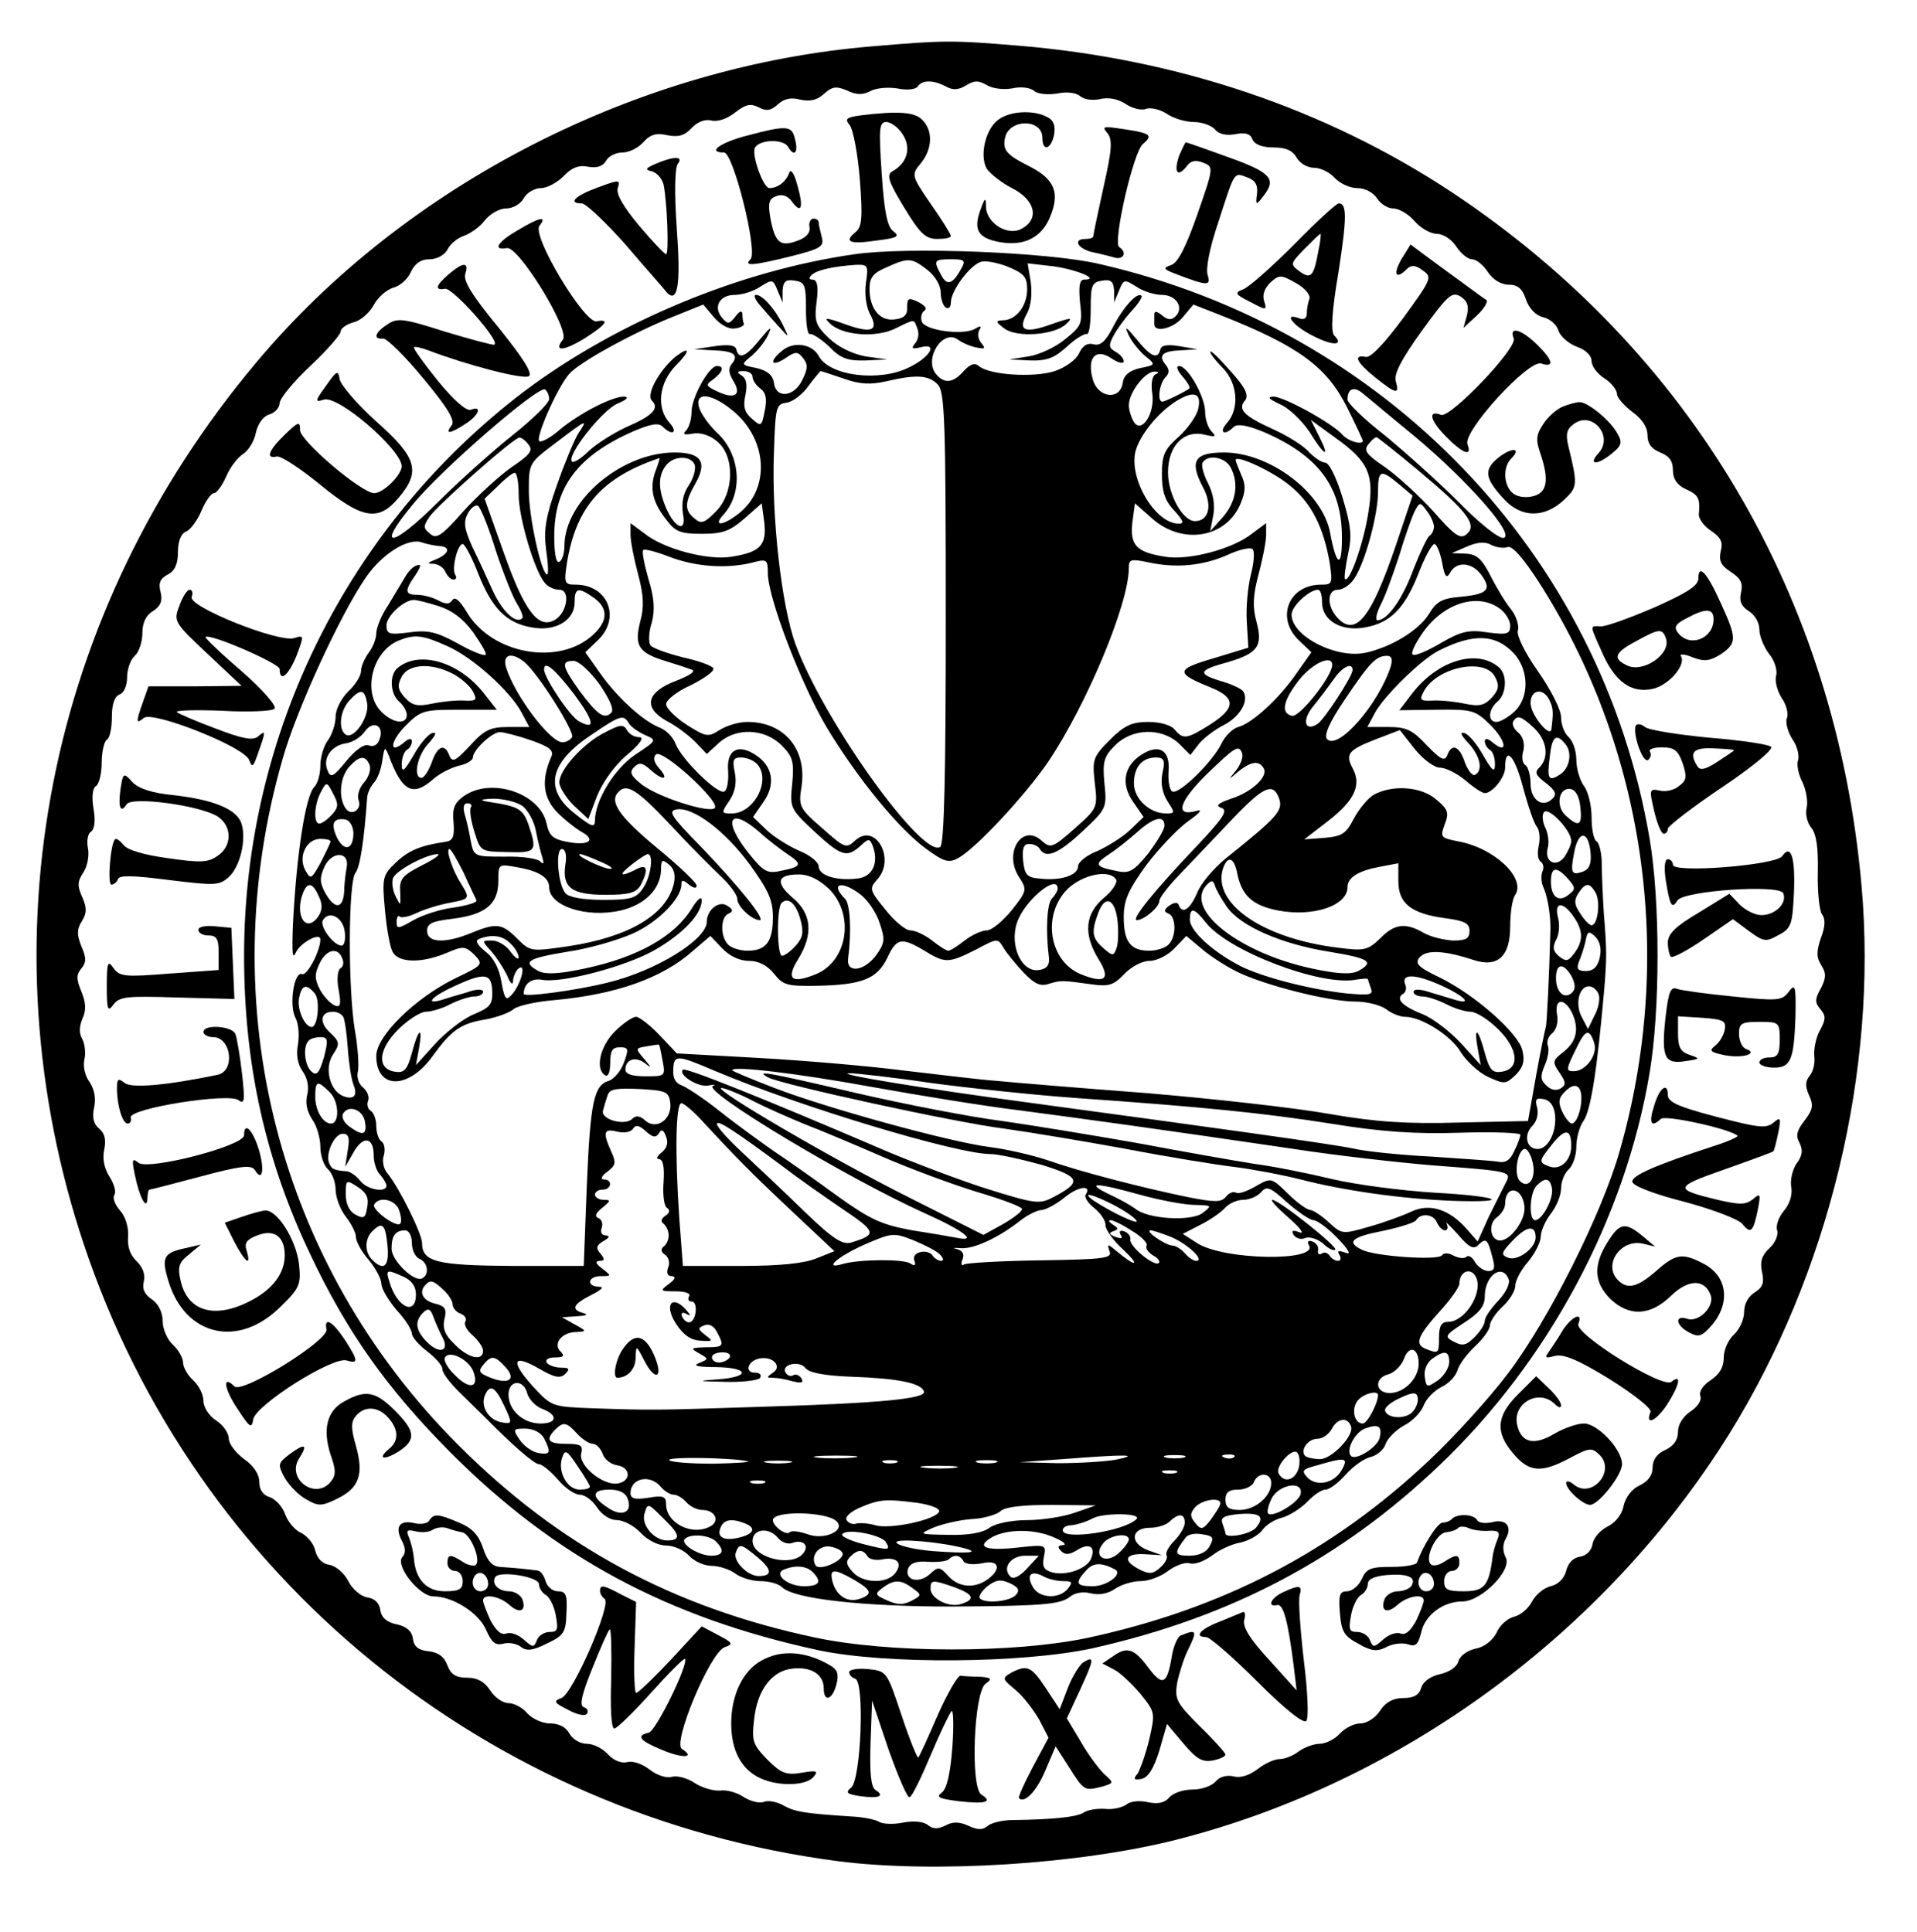 <?xml version="1.0" standalone="no"?>
<!DOCTYPE svg PUBLIC "-//W3C//DTD SVG 20010904//EN"
 "http://www.w3.org/TR/2001/REC-SVG-20010904/DTD/svg10.dtd">
<svg version="1.0" xmlns="http://www.w3.org/2000/svg"
 width="377pt" height="380pt" viewBox="0 0 377 380"
 preserveAspectRatio="xMidYMid meet">

<g transform="translate(0,380) scale(0.1,-0.1)"
fill="#000000" stroke="none">
<path d="M1717 3709 c-463 -38 -920 -272 -1213 -622 -413 -492 -539 -1136
-339 -1735 219 -655 792 -1123 1484 -1213 188 -24 473 -6 663 42 443 112 845
407 1089 799 196 316 292 714 260 1077 -50 569 -336 1053 -806 1365 -248 164
-539 262 -850 288 -133 11 -147 11 -288 -1z m143 -79 c14 -8 25 -7 40 2 16 10
24 10 40 1 11 -7 32 -10 50 -7 17 4 36 2 44 -5 7 -6 26 -8 45 -5 18 4 37 2 45
-5 8 -7 25 -9 39 -6 16 4 34 1 50 -9 13 -9 32 -14 41 -10 9 3 27 -1 41 -10 13
-9 37 -16 53 -16 16 0 35 -7 42 -15 7 -9 22 -12 39 -9 20 4 30 1 34 -10 4 -10
19 -16 41 -16 25 0 38 -6 46 -20 6 -11 21 -20 34 -20 13 0 31 -9 41 -20 10
-11 30 -20 44 -20 15 0 31 -8 39 -20 7 -11 21 -20 32 -20 11 0 30 -11 42 -25
12 -14 32 -25 44 -25 12 0 29 -11 38 -25 9 -14 23 -25 31 -25 8 0 22 -11 31
-25 10 -15 26 -25 41 -25 18 0 27 -8 34 -29 6 -18 20 -32 34 -35 13 -3 27 -15
30 -27 4 -11 20 -25 36 -31 17 -6 29 -17 29 -28 0 -10 11 -25 25 -34 14 -9 25
-23 25 -31 0 -7 14 -23 30 -35 19 -14 30 -30 30 -46 0 -17 8 -27 25 -34 18 -7
25 -17 25 -35 0 -17 8 -29 25 -37 25 -11 29 -18 26 -49 -1 -9 10 -24 24 -33
19 -13 24 -22 19 -40 -4 -19 0 -28 20 -41 20 -13 24 -23 20 -40 -4 -17 0 -27
15 -37 12 -7 21 -23 21 -36 0 -13 9 -35 19 -48 11 -13 17 -33 14 -43 -3 -10 2
-30 11 -44 9 -13 14 -31 10 -40 -3 -8 2 -27 11 -41 10 -14 14 -33 11 -42 -3
-8 1 -28 9 -43 7 -15 11 -38 8 -50 -3 -12 1 -29 9 -39 10 -12 14 -38 13 -87
-1 -38 3 -76 8 -83 7 -9 7 -24 -2 -47 -9 -27 -9 -38 1 -54 10 -16 9 -25 -1
-45 -12 -21 -12 -28 -1 -41 11 -13 11 -20 -1 -42 -8 -14 -12 -37 -11 -50 2
-13 -2 -31 -9 -39 -9 -11 -9 -21 -1 -39 9 -19 7 -28 -9 -49 -15 -19 -18 -30
-10 -44 7 -14 6 -25 -6 -41 -8 -12 -13 -33 -10 -47 2 -15 -3 -32 -15 -46 -10
-12 -16 -29 -13 -38 3 -9 -4 -25 -15 -35 -15 -14 -19 -26 -15 -46 5 -22 2 -31
-14 -41 -13 -8 -21 -23 -21 -39 0 -14 -9 -34 -20 -44 -11 -10 -20 -30 -20 -45
0 -19 -8 -33 -26 -45 -15 -10 -23 -22 -20 -31 3 -8 -5 -21 -19 -30 -15 -10
-25 -26 -25 -40 0 -16 -8 -28 -25 -36 -16 -7 -25 -19 -25 -35 0 -15 -9 -27
-26 -35 -15 -7 -27 -23 -31 -40 -3 -17 -16 -33 -32 -41 -14 -7 -27 -22 -29
-34 -2 -13 -12 -23 -25 -25 -13 -2 -23 -12 -27 -28 -4 -15 -15 -26 -30 -30
-14 -3 -30 -17 -37 -30 -7 -14 -23 -27 -35 -30 -13 -3 -29 -17 -35 -32 -8 -15
-24 -28 -42 -31 -16 -4 -30 -14 -33 -25 -3 -11 -18 -21 -36 -25 -18 -4 -33
-14 -37 -27 -4 -14 -15 -20 -35 -20 -20 0 -35 -8 -46 -25 -9 -14 -26 -25 -39
-25 -12 0 -30 -9 -40 -20 -10 -11 -28 -20 -40 -20 -11 0 -30 -7 -41 -15 -10
-8 -27 -15 -37 -15 -11 0 -30 -9 -44 -20 -16 -12 -34 -18 -47 -14 -14 3 -28
-1 -35 -10 -8 -9 -28 -16 -46 -16 -18 0 -38 -7 -45 -15 -9 -11 -22 -14 -42
-10 -16 4 -35 2 -42 -4 -8 -6 -27 -11 -43 -9 -16 1 -35 -2 -43 -8 -14 -8 -58
-13 -139 -14 -18 0 -40 -5 -48 -11 -10 -9 -20 -9 -39 0 -18 8 -31 8 -45 0 -15
-7 -24 -7 -34 1 -8 7 -28 9 -49 5 -19 -4 -41 -3 -48 2 -7 4 -31 9 -53 10 -92
6 -111 9 -133 21 -13 8 -31 11 -39 8 -9 -4 -27 1 -40 9 -13 9 -34 15 -47 13
-12 -1 -35 5 -50 15 -15 10 -35 15 -45 12 -10 -3 -29 3 -43 14 -14 11 -33 18
-44 15 -12 -3 -27 3 -38 15 -11 12 -29 21 -42 21 -13 0 -28 9 -34 20 -7 13
-21 20 -38 20 -15 0 -35 9 -45 20 -9 11 -26 20 -37 20 -11 0 -27 11 -36 25
-11 17 -25 25 -45 25 -22 0 -32 6 -39 24 -6 17 -18 26 -37 28 -20 2 -29 9 -31
25 -2 15 -13 24 -32 28 -19 4 -30 13 -32 28 -2 14 -11 23 -26 25 -12 2 -29 16
-37 32 -8 16 -25 30 -37 32 -14 2 -24 12 -28 28 -3 14 -16 29 -28 35 -12 5
-26 22 -31 36 -5 15 -19 30 -30 34 -14 4 -21 15 -21 30 0 15 -11 32 -30 45
-16 12 -30 30 -30 40 0 11 -11 27 -25 36 -14 9 -25 26 -25 39 0 12 -9 30 -20
40 -11 10 -20 26 -20 35 0 9 -9 25 -20 35 -11 10 -20 31 -20 46 0 17 -8 34
-21 43 -15 10 -20 21 -16 36 3 13 -2 27 -14 39 -13 12 -19 29 -17 49 1 18 -5
39 -16 51 -10 11 -15 25 -11 31 4 6 -1 22 -10 36 -10 16 -14 35 -10 53 4 19 1
32 -10 41 -11 9 -14 22 -10 41 4 18 1 36 -9 51 -9 12 -13 31 -10 44 3 12 1 30
-4 40 -7 12 -6 25 0 40 8 17 7 32 -2 54 -10 24 -10 33 0 45 10 12 10 21 0 44
-9 23 -9 33 1 49 10 16 10 26 1 47 -10 22 -10 31 2 49 8 12 12 34 9 48 -3 14
0 29 6 32 7 5 9 22 5 45 -4 24 -2 41 5 45 6 4 11 25 11 46 0 21 5 42 10 45 6
3 10 23 10 45 0 24 5 40 15 44 9 3 15 18 15 34 0 16 7 35 15 42 8 7 15 27 15
44 0 21 7 36 21 44 15 10 19 20 15 37 -5 18 -1 27 14 35 14 7 20 21 20 44 0
21 6 36 15 40 9 3 23 22 31 41 8 19 19 35 25 35 5 0 16 15 24 33 7 17 22 37
33 44 10 6 22 25 25 41 4 18 14 33 27 37 11 3 20 14 20 22 0 9 27 42 60 73 33
31 60 62 60 68 0 6 11 14 25 18 14 3 32 19 40 34 8 15 25 30 38 34 13 3 29 17
35 31 8 17 20 25 36 25 15 0 30 8 36 19 5 11 20 23 32 27 12 4 31 17 41 30 10
13 29 24 42 24 14 0 29 9 35 20 6 11 21 20 34 20 12 0 32 11 45 24 15 16 29
22 48 18 17 -3 29 1 35 12 5 9 19 16 32 16 13 0 31 9 41 20 14 16 26 19 48 14
21 -4 33 -1 47 14 12 13 27 18 39 15 12 -3 31 3 47 16 21 16 30 18 46 10 15
-8 24 -7 38 6 12 11 26 14 44 9 19 -4 33 -1 46 11 17 15 24 16 46 7 18 -9 31
-9 46 -1 11 6 35 8 53 5 19 -4 36 -2 40 4 8 13 31 13 55 0z"/>
<path d="M1692 3573 c-28 -4 -31 -7 -21 -19 7 -9 16 -57 20 -107 6 -77 4 -94
-9 -104 -23 -19 -11 -24 43 -16 40 5 45 8 32 18 -12 8 -18 38 -23 113 -6 90
-5 102 9 102 9 0 24 -11 32 -24 18 -27 9 -57 -20 -73 -12 -7 -8 -20 23 -71 31
-51 42 -62 65 -62 15 0 27 2 27 6 0 3 -17 31 -39 62 -39 57 -39 58 -20 81 23
28 24 64 3 85 -15 16 -48 18 -122 9z"/>
<path d="M1964 3565 c-25 -17 -38 -69 -24 -96 6 -10 29 -28 50 -39 46 -23 55
-61 19 -80 -27 -15 -69 11 -70 43 0 20 -2 19 -11 -6 -14 -39 -5 -55 37 -63 48
-9 83 8 100 49 20 48 9 74 -39 99 -48 24 -55 33 -49 59 10 36 73 35 73 -2 0
-28 17 -23 23 6 3 18 -1 29 -14 35 -26 14 -72 12 -95 -5z"/>
<path d="M1468 3533 c-53 -14 -78 -33 -44 -33 18 0 67 -195 52 -210 -14 -14 3
-13 80 6 59 15 65 19 60 38 -3 12 -6 24 -6 29 0 4 -5 7 -10 7 -6 0 -10 -8 -8
-17 2 -11 -7 -21 -25 -27 -33 -12 -43 -3 -52 45 -5 29 -3 38 11 43 12 5 23 1
31 -10 19 -26 24 -13 11 32 -6 23 -13 33 -16 24 -6 -17 -22 -30 -39 -30 -12 0
-36 67 -28 80 10 16 56 17 65 1 12 -21 21 -11 13 17 -6 25 -16 26 -95 5z"/>
<path d="M2178 3538 c10 -13 9 -32 -8 -107 -11 -50 -20 -93 -20 -96 0 -3 -7
-5 -15 -5 -26 0 -16 -19 13 -26 15 -3 35 -8 45 -11 17 -4 24 11 8 21 -13 8 28
189 47 203 20 17 15 21 -38 29 -40 6 -44 6 -32 -8z"/>
<path d="M2319 3494 c-11 -32 -4 -44 14 -22 8 12 18 14 33 8 21 -8 21 -9 -11
-101 -22 -63 -38 -95 -51 -100 -17 -6 -17 -8 6 -17 65 -25 72 -25 65 -3 -4 13
4 54 21 104 33 102 30 98 57 88 16 -6 21 -15 19 -32 -3 -23 -2 -24 13 -4 26
33 14 46 -70 76 -44 16 -81 29 -83 29 -1 0 -7 -12 -13 -26z"/>
<path d="M1290 3478 c-21 -9 -22 -12 -8 -15 10 -3 20 -14 23 -26 7 -34 11
-137 5 -137 -3 0 -27 25 -53 56 -31 37 -46 63 -42 74 5 17 3 17 -40 1 -44 -16
-59 -31 -31 -31 8 0 47 -37 87 -82 39 -46 76 -87 80 -93 22 -23 28 15 20 125
-5 70 -4 120 2 128 12 15 -8 15 -43 0z"/>
<path d="M2545 3319 c-44 -44 -89 -84 -100 -88 -18 -7 -16 -10 14 -25 32 -17
33 -17 27 2 -4 12 1 25 12 36 18 16 21 16 51 -1 18 -10 29 -24 26 -31 -3 -8
-5 -20 -5 -29 0 -9 -6 -13 -15 -9 -33 12 -12 -15 26 -34 40 -21 63 -20 43 0
-7 7 -5 47 8 123 17 109 17 137 1 137 -5 0 -44 -36 -88 -81z m48 -11 c-9 -52
-15 -58 -37 -42 -19 14 -19 15 9 44 16 16 30 30 32 30 1 0 0 -15 -4 -32z"/>
<path d="M1018 3347 c-40 -23 -50 -40 -21 -35 23 4 125 -162 110 -180 -19 -24
1 -23 42 2 44 28 51 39 24 34 -24 -4 -128 169 -112 188 16 20 0 17 -43 -9z"/>
<path d="M2756 3290 c-17 -30 -11 -41 11 -19 8 8 17 8 31 -3 19 -13 18 -16
-38 -93 -37 -50 -64 -79 -74 -77 -26 5 -18 -11 18 -40 41 -33 49 -35 41 -8 -4
14 10 42 51 99 51 70 59 78 76 68 14 -9 17 -19 13 -37 l-7 -25 26 24 c15 14
23 28 19 31 -5 3 -24 17 -43 31 -19 14 -51 37 -71 52 l-35 26 -18 -29z"/>
<path d="M1681 3300 c-225 -32 -466 -132 -649 -269 -347 -263 -552 -674 -552
-1111 0 -214 42 -403 131 -589 72 -152 150 -262 274 -387 205 -206 428 -326
725 -390 132 -28 401 -26 539 4 271 61 488 175 682 360 214 204 365 485 413
771 21 123 21 340 0 462 -95 559 -519 1001 -1083 1130 -99 23 -376 34 -480 19z
m143 -31 c15 -12 26 -30 26 -44 0 -13 5 -27 10 -30 6 -3 10 1 10 10 0 23 37
73 59 80 10 3 34 -2 54 -10 31 -13 37 -20 37 -44 0 -33 -22 -61 -48 -61 -15
-1 -14 -3 3 -16 25 -19 100 -13 122 9 14 13 10 13 -30 -1 -53 -19 -66 -12 -47
22 8 15 10 39 7 62 l-6 36 52 -6 c47 -7 91 -26 59 -26 -9 0 -11 -13 -8 -45 5
-42 3 -46 -29 -72 -19 -16 -52 -31 -72 -34 l-38 -6 41 -2 c33 -1 48 5 72 27
16 15 34 26 39 25 5 -2 8 20 8 49 0 47 2 53 23 56 17 3 22 -2 23 -20 l0 -23
10 24 c9 22 10 22 34 7 13 -9 36 -16 50 -16 28 0 44 -25 27 -42 -8 -8 -15 -8
-27 2 -10 8 -15 9 -15 1 0 -6 0 -14 0 -18 -1 -18 37 -10 56 13 l21 25 51 -20
c155 -61 211 -102 251 -182 17 -34 31 -64 31 -66 0 -9 -29 -1 -40 12 -19 22
-115 75 -136 75 -13 -1 -8 -5 13 -15 17 -7 43 -32 58 -54 30 -49 42 -54 19 -9
l-16 32 48 -35 c66 -47 77 -73 65 -147 -9 -59 -37 -139 -46 -131 -2 3 1 24 6
49 8 35 6 56 -11 112 -12 39 -26 68 -34 68 -7 0 -21 10 -32 21 -10 12 -42 32
-71 45 -57 26 -70 39 -54 57 7 10 0 25 -29 57 -22 25 -39 42 -40 38 0 -4 11
-18 25 -32 29 -30 33 -80 8 -108 -17 -19 -5 -26 13 -8 7 7 26 4 60 -10 108
-47 154 -109 153 -210 0 -59 -11 -53 -23 11 -14 80 -119 159 -209 159 -58 0
-68 -17 -42 -67 20 -36 13 -68 -15 -68 -24 0 -53 52 -53 96 0 52 31 84 72 74
21 -5 24 -4 14 6 -7 7 -13 24 -13 39 0 29 -34 90 -51 90 -7 0 -4 -8 6 -20 10
-11 16 -22 14 -24 -7 -6 -48 -26 -53 -26 -11 0 -6 36 6 48 8 8 8 15 0 25 -15
18 -6 27 32 28 l31 2 -35 6 c-24 4 -36 2 -38 -6 -5 -21 -19 -15 -47 20 -21 25
-24 27 -15 7 7 -14 22 -32 33 -41 20 -16 20 -17 -11 -23 -21 -5 -32 -14 -34
-29 -5 -35 -49 -30 -59 7 -12 43 6 62 37 41 13 -9 24 -11 24 -6 0 6 -7 14 -16
19 -14 8 -14 13 -4 32 7 13 23 35 36 49 13 14 21 27 19 29 -8 9 -36 -22 -56
-61 -15 -29 -25 -38 -39 -34 -12 3 -21 -3 -28 -18 -6 -13 -27 -28 -48 -35 -40
-13 -128 -8 -149 10 -8 7 -17 4 -30 -10 -21 -24 -38 -25 -54 -6 -25 30 13 90
43 68 6 -5 21 -12 34 -15 19 -4 21 -3 12 8 -7 8 -8 19 -4 26 5 8 2 9 -9 2 -24
-13 -97 -3 -104 14 -3 8 -1 18 5 22 6 4 1 10 -12 17 -19 9 -22 8 -22 -10 1
-15 -6 -22 -23 -24 -30 -5 -51 20 -51 60 0 22 7 31 33 42 44 20 50 19 81 -5z
m66 2 c-16 -30 -28 -34 -39 -12 -16 29 -14 31 19 31 27 0 30 -2 20 -19z m-187
-27 c-3 -21 0 -45 7 -60 19 -34 6 -41 -47 -22 -39 14 -44 14 -31 2 24 -24 91
-29 129 -10 39 19 36 19 43 0 4 -9 2 -22 -4 -29 -9 -11 -6 -12 11 -8 34 9 19
-19 -22 -39 -58 -30 -158 -18 -179 22 -13 24 -50 29 -72 10 -26 -21 -22 -33 6
-15 20 14 25 14 35 1 10 -12 10 -21 -1 -43 -16 -34 -52 -38 -56 -6 -2 15 -13
24 -34 29 -31 6 -31 7 -11 23 11 9 26 27 33 41 9 20 6 18 -15 -7 -28 -35 -42
-41 -47 -20 -2 8 -15 10 -43 6 l-40 -6 36 -2 c42 -1 53 -9 38 -27 -7 -9 -6
-18 3 -33 17 -27 4 -37 -29 -22 -26 12 -26 14 -10 25 19 15 22 26 7 26 -16 0
-50 -62 -50 -90 0 -15 -5 -31 -11 -37 -7 -7 -4 -9 13 -6 15 3 34 -3 48 -15 36
-29 34 -103 -3 -139 -22 -22 -28 -24 -41 -13 -20 16 -20 31 1 68 25 43 12 62
-40 62 -105 0 -217 -95 -217 -184 0 -14 -4 -28 -10 -31 -6 -4 -10 15 -10 50 0
97 46 158 154 206 35 15 51 18 59 10 19 -19 31 -12 14 7 -27 30 -21 79 12 113
29 29 29 40 -1 17 -31 -26 -58 -74 -46 -86 15 -15 3 -29 -50 -52 -26 -12 -59
-33 -74 -47 -15 -15 -30 -24 -33 -21 -12 11 59 101 89 114 19 8 24 13 13 14
-23 0 -86 -32 -126 -65 -17 -15 -35 -25 -40 -23 -10 3 34 104 58 132 18 22
123 80 202 112 l62 25 21 -25 c13 -15 29 -24 41 -22 11 1 19 6 18 9 -2 4 -3
13 -3 20 -1 7 -6 5 -14 -6 -12 -15 -15 -15 -26 -2 -18 21 -5 45 25 45 14 0 37
7 50 16 24 15 25 15 34 -7 l10 -24 0 23 c1 18 6 23 24 20 20 -3 22 -9 22 -56
0 -29 3 -51 8 -49 5 1 22 -10 38 -25 22 -23 36 -28 71 -27 l43 2 -43 6 c-26 5
-53 18 -72 36 -26 25 -29 33 -24 72 4 30 1 43 -8 43 -7 0 -8 3 -2 9 10 10 43
17 86 20 25 1 26 -1 21 -35z m-223 -185 c0 -7 7 -17 15 -23 11 -8 14 -20 9
-44 -6 -31 -7 -32 -26 -15 -14 12 -17 24 -12 46 4 20 2 32 -7 38 -11 7 -10 9
4 9 9 0 17 -5 17 -11z m180 -4 c31 -11 52 -12 83 -5 60 14 83 12 101 -6 14
-14 16 -69 16 -459 0 -307 -3 -446 -11 -451 -36 -22 -231 251 -285 400 -27 75
-47 249 -42 376 3 90 4 95 25 98 13 2 32 17 43 33 12 16 23 29 24 29 2 0 22
-7 46 -15z m613 9 c-7 -3 -10 -18 -7 -37 6 -40 -21 -81 -36 -57 -5 8 -10 23
-10 33 0 25 32 66 50 66 9 0 10 -2 3 -5z m-1193 -49 c0 -8 -33 -40 -72 -71
-40 -32 -106 -91 -146 -131 -92 -92 -125 -95 -50 -5 56 69 247 234 260 226 4
-3 8 -11 8 -19z m1703 -74 c104 -87 198 -194 174 -199 -9 -2 -48 29 -89 71
-40 40 -106 99 -145 131 -40 31 -73 63 -73 70 0 21 12 27 29 13 9 -7 55 -46
104 -86z m-427 53 c-4 -14 -21 -38 -39 -54 -27 -24 -32 -35 -32 -73 0 -34 6
-52 24 -71 18 -20 21 -26 9 -26 -46 0 -98 88 -85 142 9 33 44 76 80 99 36 22
51 16 43 -17z m-911 -5 c65 -57 69 -151 8 -199 -32 -25 -52 -26 -30 -2 39 43
33 118 -12 160 -16 15 -32 37 -36 50 -10 33 26 29 70 -9z m-308 -42 c-8 -13
-27 -59 -42 -102 -22 -62 -26 -88 -21 -126 4 -27 5 -49 2 -49 -11 0 -36 113
-36 164 0 55 0 55 53 95 62 47 64 48 44 18z m-98 -21 c10 -12 4 -20 -33 -45
-24 -17 -67 -56 -95 -87 -42 -48 -53 -55 -65 -44 -14 11 -14 15 -1 34 15 22
165 155 176 155 4 1 12 -5 18 -13z m1751 -52 c97 -81 116 -107 94 -125 -12
-10 -23 -3 -65 45 -28 31 -71 70 -95 87 -37 25 -43 33 -33 45 6 8 13 14 16 14
2 0 40 -30 83 -66z m-1501 -1 c-12 -33 -6 -61 22 -96 17 -23 28 -27 69 -27 41
0 55 5 84 30 l34 30 5 -37 c5 -45 -7 -59 -64 -68 -46 -8 -134 15 -172 46 l-27
20 0 -23 c0 -13 7 -48 15 -78 11 -41 12 -64 4 -93 -12 -47 -3 -61 49 -77 20
-6 44 -14 52 -17 9 -3 -2 -11 -30 -22 -59 -22 -66 -53 -19 -79 18 -9 43 -28
56 -41 l23 -24 23 21 c33 31 90 30 124 -4 22 -22 25 -32 21 -75 -5 -48 -4 -50
43 -94 53 -49 64 -53 91 -29 16 15 18 15 24 1 13 -34 0 -62 -30 -65 -41 -5
-76 6 -76 24 0 8 -17 22 -37 30 -21 9 -50 27 -65 41 l-27 26 20 29 c25 35 19
71 -15 93 -35 23 -58 10 -54 -33 1 -19 -2 -37 -8 -39 -14 -5 -83 63 -95 93 -5
14 -19 28 -32 33 -33 13 -84 60 -117 107 l-29 41 24 23 c47 44 21 110 -43 110
-22 0 -23 3 -17 43 18 110 69 168 182 206 1 1 -2 -11 -8 -26z m77 13 c3 -8 -2
-26 -11 -40 -12 -17 -15 -36 -12 -56 8 -39 -16 -30 -34 13 -15 36 -15 63 2 83
15 18 48 18 55 0z m1054 -5 c17 -32 11 -68 -15 -98 l-25 -28 6 31 c4 20 0 43
-10 63 -9 17 -14 36 -11 41 10 17 44 11 55 -9z m119 -38 c41 -34 64 -81 76
-150 6 -41 5 -43 -17 -43 -64 0 -90 -66 -43 -110 l24 -23 -29 -41 c-34 -50
-88 -99 -115 -106 -11 -3 -26 -18 -33 -33 -17 -35 -82 -99 -96 -94 -6 2 -9 20
-8 39 4 43 -19 56 -54 33 -34 -22 -40 -58 -15 -93 l20 -29 -27 -26 c-15 -14
-44 -32 -64 -41 -21 -8 -38 -22 -38 -30 0 -18 -35 -29 -76 -24 -25 2 -29 8
-32 36 -2 23 1 32 12 32 8 0 18 -4 21 -10 12 -20 37 -9 84 35 47 44 48 46 43
94 -4 43 -1 53 21 75 34 34 91 35 125 4 l23 -23 17 22 c9 11 31 28 49 37 31
16 50 47 38 66 -3 5 -24 15 -46 21 -45 14 -42 21 17 37 57 17 68 31 55 79 -8
29 -7 52 4 93 8 30 15 65 15 78 l0 23 -27 -20 c-38 -31 -126 -54 -172 -46 -57
9 -69 23 -64 68 l5 37 34 -30 c60 -53 146 -38 174 30 10 24 10 37 1 56 -6 14
-11 27 -11 29 0 12 77 -24 109 -52z m-1519 -16 c0 -45 31 -149 51 -173 6 -8
19 -14 29 -14 23 0 15 -47 -10 -60 -32 -17 -59 19 -99 132 l-38 107 26 25 c14
14 29 26 33 26 5 0 8 -20 8 -43z m1732 20 l26 -22 -33 -98 c-48 -141 -78 -179
-113 -144 -23 23 -23 57 -1 57 10 0 25 10 33 23 21 32 46 125 46 169 0 44 5
46 42 15z m-1777 -130 c15 -45 34 -93 42 -105 8 -13 13 -26 10 -28 -12 -12
-38 12 -57 52 -11 24 -29 64 -41 88 -16 36 -18 49 -9 66 6 11 15 18 20 15 5
-3 21 -42 35 -88z m1845 47 c0 -7 -4 -15 -9 -18 -4 -3 -18 -32 -31 -65 -21
-58 -51 -101 -71 -101 -5 0 -2 14 6 30 9 17 25 61 37 98 11 37 25 76 30 86 10
19 11 19 24 1 8 -10 14 -24 14 -31z m-1957 -38 c24 -1 21 -15 -5 -26 -18 -7
-19 -9 -5 -9 10 -1 20 -8 23 -16 4 -8 10 -15 16 -15 5 0 7 4 3 10 -7 12 5 60
15 60 4 0 18 -26 30 -57 27 -69 55 -98 105 -107 46 -9 85 13 85 49 0 29 7 31
38 9 28 -20 28 -45 -1 -72 -67 -63 -200 -39 -249 44 -14 23 -23 31 -28 24 -6
-9 -13 -9 -28 -1 -11 6 -30 11 -41 11 -25 0 -26 8 -4 39 11 17 12 22 3 19 -8
-2 -18 -13 -24 -24 -6 -10 -21 -35 -33 -55 -13 -19 -23 -44 -23 -55 0 -10 -7
-28 -15 -38 -8 -11 -15 -27 -15 -36 0 -9 -11 -27 -25 -40 -14 -14 -25 -35 -25
-50 0 -14 -7 -35 -15 -46 -8 -10 -15 -33 -15 -50 0 -16 -5 -35 -12 -42 -17
-17 -35 -131 -42 -272 -2 -55 -1 -69 6 -53 9 19 48 40 48 25 0 -22 -26 -72
-36 -68 -16 6 -26 -62 -13 -86 6 -11 8 -34 5 -52 -4 -20 -1 -39 9 -53 10 -14
13 -32 9 -47 -4 -16 0 -33 10 -48 9 -12 16 -37 16 -54 0 -17 7 -37 15 -44 8
-7 15 -25 15 -40 0 -15 9 -39 20 -53 11 -14 20 -32 20 -40 0 -9 11 -29 25 -45
14 -17 25 -38 25 -47 0 -10 14 -33 30 -52 17 -18 30 -39 30 -46 0 -7 14 -23
30 -35 17 -13 30 -28 30 -35 0 -8 15 -27 33 -45 17 -17 40 -39 50 -49 56 -57
98 -93 107 -93 6 0 23 -14 37 -30 13 -16 33 -30 43 -30 10 0 25 -11 34 -25 10
-15 26 -25 39 -25 13 0 34 -11 47 -25 14 -15 35 -25 50 -25 15 0 35 -9 45 -20
10 -11 30 -20 45 -20 14 0 35 -7 46 -15 10 -8 33 -15 49 -15 17 0 36 -5 43
-12 23 -23 159 -38 332 -38 178 1 215 4 234 19 9 8 26 11 41 7 16 -4 34 -1 48
9 12 8 34 15 50 15 16 0 40 9 54 20 15 11 34 18 43 15 9 -3 28 4 43 15 14 11
39 23 57 26 17 4 36 15 43 25 7 10 25 21 39 24 14 4 36 18 49 31 12 13 28 24
36 24 7 0 25 13 39 29 14 16 36 32 49 35 13 3 27 15 30 26 4 11 20 27 36 36
16 8 34 26 39 40 5 13 21 29 35 36 13 6 27 20 31 32 3 12 19 33 35 48 16 15
29 33 29 41 0 7 11 24 25 37 14 13 25 31 25 41 0 10 11 31 25 47 14 17 25 39
25 50 0 10 9 31 20 45 11 14 20 36 20 50 0 13 7 30 15 37 8 7 15 27 15 44 0
17 6 40 14 51 15 22 27 102 41 260 5 62 5 76 -1 150 -2 33 -4 77 -4 97 0 20
-5 40 -10 43 -6 3 -10 25 -10 48 0 23 -7 51 -15 61 -8 11 -15 34 -15 52 0 17
-7 37 -15 44 -8 7 -15 24 -15 39 0 15 -20 54 -45 90 -27 38 -43 72 -40 81 3 9
-3 28 -13 41 -11 13 -29 43 -41 67 -17 33 -27 42 -49 43 l-27 1 30 13 c21 9
36 10 48 3 10 -5 25 -7 32 -4 9 3 30 -21 60 -67 211 -328 270 -739 160 -1122
-35 -123 -140 -332 -219 -436 -36 -48 -106 -125 -156 -172 -191 -180 -407
-292 -673 -349 -144 -30 -388 -30 -534 1 -279 59 -504 180 -703 380 -354 355
-484 864 -344 1349 27 96 114 285 164 357 32 46 83 78 110 68 8 -3 23 -6 33
-7z m1597 -56 c-6 -24 -10 -66 -8 -94 l3 -50 -69 -21 c-75 -22 -75 -29 -3 -58
48 -20 47 -40 -3 -72 -46 -29 -53 -30 -70 -10 -7 9 -29 15 -52 15 -32 0 -47
-7 -75 -35 -34 -34 -35 -39 -30 -85 6 -49 5 -50 -40 -90 -43 -38 -47 -39 -64
-24 -39 36 -76 -24 -45 -71 16 -25 16 -27 -14 -65 -18 -22 -40 -40 -49 -40
-10 0 -30 -9 -44 -20 -14 -11 -28 -20 -32 -20 -4 0 -18 9 -32 20 -14 11 -33
20 -43 20 -9 0 -31 18 -49 41 -31 38 -32 41 -16 59 37 40 -3 113 -43 77 -18
-17 -21 -15 -65 24 -44 38 -47 43 -41 80 12 74 -33 129 -106 129 -17 0 -41 -7
-55 -16 -22 -14 -26 -14 -64 10 -23 15 -41 33 -41 41 0 8 21 25 48 37 26 13
46 27 45 33 -1 5 -28 15 -60 22 -31 8 -60 18 -64 24 -4 7 -3 27 3 45 6 24 5
48 -7 86 -8 28 -13 54 -10 56 2 3 25 -3 51 -13 52 -20 112 -24 162 -12 30 8
32 7 32 -20 0 -49 66 -220 116 -304 61 -101 142 -200 196 -239 34 -25 44 -28
62 -18 34 18 131 122 177 189 76 113 159 311 159 382 0 17 4 18 38 11 54 -12
107 -7 155 14 23 11 46 16 50 12 5 -4 3 -27 -3 -50z m376 24 c5 -29 9 -33 16
-20 13 23 44 20 62 -6 20 -28 11 -37 -43 -42 -35 -3 -46 -9 -61 -34 -20 -32
-74 -65 -125 -76 -58 -12 -145 33 -145 75 0 17 35 49 52 49 5 0 8 -11 8 -25 0
-36 39 -58 85 -49 50 9 78 38 105 107 12 31 26 57 31 57 4 0 11 -16 15 -36z
m-1974 -86 c26 -8 48 -24 68 -51 16 -23 28 -43 25 -45 -3 -3 -28 7 -56 23 -42
23 -59 26 -95 21 -39 -5 -44 -3 -44 14 0 18 34 50 54 50 5 0 26 -5 48 -12z
m2086 -4 c12 -8 22 -24 22 -34 0 -17 -5 -19 -44 -14 -37 6 -53 2 -91 -20 -25
-15 -50 -26 -56 -24 -6 2 4 22 20 45 41 57 106 77 149 47z m-2068 -75 c50 -22
124 -89 146 -131 l15 -28 -42 0 c-35 0 -47 -6 -75 -37 -28 -30 -34 -33 -40
-20 -9 26 -24 20 -35 -13 -6 -16 -15 -30 -20 -30 -17 0 -9 44 14 68 14 16 17
23 7 20 -8 -2 -25 -22 -37 -44 -18 -31 -23 -35 -23 -17 0 12 5 25 10 28 6 3
10 11 10 17 0 6 -6 6 -15 -2 -31 -26 -28 2 3 33 30 30 36 31 106 31 l73 0 -26
33 c-48 61 -126 84 -168 50 -18 -13 -16 -52 2 -67 8 -7 15 -19 15 -26 0 -20
-27 -17 -50 6 -38 38 -18 119 34 140 32 13 47 11 96 -11z m2098 -15 c29 -33
30 -86 0 -114 -12 -11 -28 -20 -35 -20 -18 0 -16 25 2 40 18 15 20 54 2 68
-43 36 -119 13 -169 -51 l-26 -34 74 1 c70 1 76 -1 106 -31 31 -31 34 -59 3
-33 -9 8 -15 8 -15 2 0 -6 5 -14 10 -17 6 -3 10 -16 10 -28 0 -18 -5 -14 -23
17 -12 22 -29 42 -37 44 -10 3 -7 -4 8 -20 23 -25 29 -53 13 -62 -5 -3 -14 8
-20 24 -11 33 -26 39 -35 14 -5 -12 -13 -8 -40 20 -28 30 -40 36 -75 36 l-42
0 15 28 c17 32 91 105 125 122 69 35 113 33 149 -6z m-1947 -16 c27 -22 100
-138 94 -148 -4 -6 -12 -10 -19 -10 -24 0 -94 92 -111 148 -7 25 11 30 36 10z
m1704 -9 c-24 -74 -103 -165 -125 -143 -7 7 4 33 36 80 48 71 60 84 82 84 9 0
11 -7 7 -21z m-1556 -35 c21 -31 29 -50 23 -56 -14 -14 -28 -3 -63 44 -34 48
-36 58 -11 58 10 0 32 -20 51 -46z m1441 38 c0 -22 -64 -103 -79 -100 -23 5
-18 30 15 72 26 32 64 49 64 28z m-1730 -17 c16 -8 34 -24 40 -35 9 -17 7 -19
-17 -18 -16 1 -44 -2 -63 -6 -29 -6 -39 -4 -54 12 -14 16 -15 24 -6 41 13 25
58 28 100 6z m238 -39 c41 -55 44 -73 11 -55 -17 8 -69 86 -69 102 0 19 21 1
58 -47z m1532 46 c0 -12 -56 -98 -69 -106 -25 -16 -31 7 -9 34 13 16 31 40 41
54 17 25 37 34 37 18z m280 -13 c9 -17 8 -25 -6 -41 -15 -16 -25 -18 -54 -12
-19 4 -47 7 -63 6 -24 -1 -26 1 -17 18 26 48 120 67 140 29z m-2218 -52 c5
-27 -26 -72 -42 -62 -15 10 -12 46 7 67 22 24 30 23 35 -5z m2325 6 c8 -16 8
-25 4 -57 -2 -19 -41 28 -41 51 0 27 25 31 37 6z m-1810 -46 c4 -7 19 -17 32
-23 23 -10 23 -10 -19 -38 -41 -27 -79 -89 -80 -129 0 -16 -6 -14 -40 13 -61
48 -50 100 35 156 56 38 61 39 72 21z m1780 -9 c25 -24 30 -57 11 -77 -11 -10
-8 -16 12 -31 19 -15 22 -22 13 -31 -19 -19 -43 -3 -43 30 0 16 -5 33 -10 36
-6 3 -8 16 -4 29 3 14 -1 27 -10 35 -9 7 -13 17 -10 22 8 13 15 11 41 -13z
m-2271 -23 c-3 -10 -12 -15 -21 -11 -9 3 -26 -9 -44 -31 -26 -32 -31 -34 -37
-18 -10 24 8 49 37 53 13 2 30 13 37 24 17 23 39 9 28 -17z m298 -1 c37 -13
46 -20 40 -33 -20 -46 -16 -80 12 -109 16 -16 38 -33 49 -39 28 -16 12 -27
-29 -19 -28 5 -36 12 -41 36 -13 60 -109 92 -163 54 -18 -13 -23 -24 -20 -52
2 -28 -1 -36 -17 -38 -48 -7 -72 -17 -97 -41 -25 -24 -27 -29 -21 -92 3 -36
10 -74 15 -83 11 -22 56 -23 105 -3 34 15 38 14 56 -3 18 -19 17 -20 -37 -46
-80 -39 -156 -114 -156 -153 0 -66 63 -67 111 0 37 51 55 64 105 72 21 4 46
13 54 20 8 7 45 15 82 18 119 11 211 43 271 97 l34 29 23 -24 c15 -16 35 -25
53 -25 19 0 36 -9 49 -25 18 -23 26 -25 86 -24 89 2 117 14 137 55 18 39 28
41 73 14 41 -25 47 -25 101 2 43 23 43 23 55 3 6 -10 24 -32 39 -48 21 -22 33
-28 50 -22 24 7 25 7 83 -1 34 -5 44 -2 65 20 13 14 35 26 50 26 14 0 36 11
49 25 l23 24 30 -25 c16 -14 47 -34 69 -45 52 -26 180 -59 233 -59 23 0 50 -7
61 -15 10 -8 27 -15 37 -15 33 0 92 -38 110 -70 11 -17 34 -39 53 -48 33 -15
35 -15 55 4 15 15 18 28 13 48 -8 34 -93 109 -162 143 -44 21 -50 28 -40 40
13 15 47 14 105 -5 48 -16 73 6 73 66 0 26 4 54 10 62 21 33 -41 92 -112 105
-35 7 -36 8 -27 33 9 23 7 30 -16 49 -29 26 -86 30 -123 10 -12 -7 -30 -29
-40 -48 -15 -29 -23 -34 -57 -37 l-40 -3 48 37 c51 40 65 70 47 103 -15 28 -8
36 46 57 l47 18 29 -37 c17 -21 39 -37 50 -37 11 0 33 -11 50 -25 16 -14 33
-25 38 -25 15 0 40 31 40 50 0 44 19 24 35 -38 10 -37 22 -73 28 -79 5 -7 6
-24 3 -37 -3 -14 -2 -27 4 -31 5 -3 7 -12 3 -20 -3 -8 -2 -23 3 -32 8 -19 14
-57 13 -83 -2 -82 -7 -186 -9 -190 -1 -3 -10 -45 -19 -95 l-16 -90 -135 -3
c-103 -3 -164 1 -256 17 -67 12 -229 30 -360 41 -132 10 -264 21 -294 24 -30
2 -111 12 -180 20 -69 9 -198 20 -287 25 l-162 9 -34 36 c-19 20 -40 36 -46
36 -7 0 -26 -13 -42 -29 -29 -29 -39 -74 -19 -86 6 -4 10 7 10 24 0 24 4 31
19 31 17 0 18 -3 8 -30 -6 -17 -20 -33 -30 -36 -29 -9 -36 -40 -43 -206 l-6
-158 -142 0 c-147 1 -176 8 -176 45 0 18 -45 109 -68 137 -8 9 -11 25 -7 36 3
11 1 23 -5 27 -5 3 -10 17 -10 30 0 13 -5 27 -11 30 -6 4 -8 13 -5 20 3 8 -2
19 -10 26 -9 7 -13 21 -10 32 2 10 0 47 -6 80 -14 84 -13 293 1 310 9 11 17
63 23 147 0 8 6 22 13 30 8 8 15 29 17 45 4 26 5 27 12 10 27 -73 48 -84 91
-45 11 9 32 20 48 24 15 3 27 11 27 16 0 15 38 50 53 50 7 0 35 -7 61 -16z
m2034 -7 c15 -17 9 -49 -11 -61 -22 -14 -25 -8 -19 37 4 39 13 45 30 24z
m-1672 -126 c-8 -12 -110 20 -144 46 -21 17 -25 24 -15 34 10 10 16 9 31 -4
25 -23 39 -22 19 1 -11 12 -13 22 -7 28 12 12 125 -91 116 -105z m1037 107 c2
-7 -3 -22 -12 -33 -16 -20 -16 -20 5 -2 24 19 40 22 49 6 10 -16 -23 -47 -64
-60 -26 -9 -31 -14 -19 -18 14 -5 4 -20 -52 -79 -79 -83 -127 -142 -114 -142
15 1 44 26 44 38 0 6 17 28 38 50 20 21 65 68 100 105 67 71 86 80 98 45 7
-23 -5 -36 -106 -117 -23 -19 -49 -49 -56 -68 -14 -32 -29 -42 -36 -23 -2 6
-9 5 -18 -1 -11 -8 -12 -12 -2 -16 15 -6 16 -45 0 -61 -7 -7 -24 -12 -38 -12
-37 0 -50 18 -50 66 0 34 9 53 44 102 25 33 62 72 83 87 23 16 29 24 16 20
-43 -12 -35 17 18 70 59 57 65 61 72 43z m-1716 -23 c3 -9 -2 -24 -11 -34 -9
-10 -14 -25 -11 -34 8 -20 -15 -34 -26 -16 -14 22 -10 61 8 81 20 22 32 23 40
3z m761 3 c30 -30 -4 -98 -49 -98 -21 0 -21 1 -4 26 11 17 14 35 10 55 -5 24
-3 29 12 29 11 0 24 -5 31 -12z m798 -19 c-4 -20 0 -39 10 -55 15 -23 15 -24
-3 -24 -32 0 -63 29 -63 59 0 32 16 51 43 51 16 0 19 -5 13 -31z m-1633 -81
c-9 -10 -20 -18 -25 -18 -12 0 -10 38 3 62 11 21 12 21 24 -3 11 -20 11 -27
-2 -41z m665 -20 c37 -40 82 -85 100 -102 17 -16 32 -36 32 -44 0 -15 28 -41
44 -42 13 0 -41 67 -116 145 -59 60 -65 70 -47 73 32 5 95 -42 144 -109 36
-50 45 -69 45 -103 0 -48 -13 -66 -50 -66 -14 0 -31 5 -38 12 -16 16 -15 55 1
61 9 4 9 8 -2 15 -16 12 -41 -7 -41 -31 0 -35 -100 -97 -196 -120 -60 -15
-164 -29 -164 -22 0 20 15 31 35 28 38 -8 166 26 222 58 56 32 93 71 93 98 0
9 -8 3 -19 -15 -34 -56 -107 -97 -211 -119 -51 -11 -77 -12 -91 -5 -33 18 -22
25 57 38 42 6 100 23 129 36 49 22 95 69 95 96 0 10 3 10 15 0 9 -7 15 -8 15
-2 0 6 -36 40 -80 76 -73 61 -93 90 -73 109 16 17 38 2 101 -65z m1790 34 c4
-36 -3 -40 -29 -16 -20 18 -14 56 10 52 10 -2 17 -15 19 -36z m-2081 3 c11 -8
24 -31 27 -50 4 -20 10 -44 13 -53 3 -10 2 -13 -4 -7 -4 6 -36 11 -70 10 -60
0 -61 0 -67 30 -3 17 -8 40 -12 53 -4 14 -2 22 5 22 7 0 10 -4 7 -8 -3 -5 0
-26 7 -48 12 -39 12 -39 65 -40 57 -2 59 2 41 55 -11 30 -19 35 -79 44 -18 3
-16 5 10 6 20 0 45 -6 57 -14z m2063 -69 c0 -7 -6 -20 -13 -31 -17 -23 -41
-10 -33 18 3 11 0 29 -5 39 -5 10 -7 24 -3 30 8 13 54 -35 54 -56z m-2395 15
c0 -33 -19 -37 -33 -7 -12 27 -6 38 18 34 8 -2 15 -14 15 -27z m799 2 c17 -16
43 -35 56 -44 29 -19 26 -24 -15 -32 -26 -6 -34 -1 -62 34 -53 66 -39 94 21
42z m796 13 c0 -8 -15 -32 -32 -55 -29 -35 -37 -40 -63 -34 -41 8 -44 13 -15
32 14 9 38 28 55 43 33 30 55 36 55 14z m838 -53 c2 -21 -2 -32 -14 -37 -24
-9 -26 -3 -18 38 8 43 28 43 32 -1z m-2478 22 c0 -3 -9 -21 -19 -41 -19 -34
-20 -35 -31 -15 -14 27 3 61 30 61 11 0 20 -2 20 -5z m262 -62 c12 -27 24 -51
25 -54 2 -4 -18 -10 -44 -14 -26 -3 -63 -15 -80 -25 -30 -17 -33 -18 -33 -3 0
9 3 14 6 10 4 -3 18 0 33 7 14 7 43 16 64 20 42 8 42 8 23 39 -16 25 -30 67
-22 67 3 0 15 -21 28 -47z m200 17 c-7 -46 12 -60 79 -60 47 0 60 4 69 19 16
31 13 43 -9 31 -32 -16 -36 -12 -8 10 14 11 28 20 31 20 12 0 6 -46 -10 -68
-13 -19 -24 -22 -78 -22 -39 0 -67 5 -74 13 -15 18 -20 87 -7 87 7 0 10 -12 7
-30z m-430 -5 c-2 -11 -5 -32 -5 -47 -2 -36 -18 -38 -37 -5 -11 20 -12 30 -2
52 14 31 49 31 44 0z m148 3 c-39 -20 -45 -27 -43 -53 1 -28 1 -28 -9 -8 -6
12 -8 28 -5 36 6 15 64 46 87 47 8 0 -6 -10 -30 -22z m351 7 c19 -8 27 -14 19
-14 -14 0 -72 28 -59 29 4 0 22 -7 40 -15z m144 -44 c-15 -61 -89 -104 -206
-122 -75 -11 -76 -11 -102 15 -30 30 -41 31 -90 11 -51 -21 -87 -20 -87 4 0
15 10 19 51 24 64 8 89 29 89 74 0 34 0 34 38 27 41 -7 62 -20 62 -39 0 -37
73 -61 140 -46 48 11 79 42 80 80 0 20 2 22 16 10 10 -8 13 -21 9 -38z m1108
22 c9 -45 30 -64 81 -74 70 -13 136 10 136 46 0 19 21 32 63 40 l37 7 0 -35
c0 -44 25 -64 92 -73 38 -5 48 -10 48 -25 0 -15 -7 -19 -32 -19 -18 1 -44 7
-58 15 -36 21 -58 18 -86 -11 -24 -23 -31 -25 -83 -18 -148 18 -247 87 -226
155 9 27 22 23 28 -8z m651 -12 c14 -16 15 -20 2 -30 -20 -17 -36 -6 -36 25 0
29 11 31 34 5z m-1453 -20 c50 -51 36 -141 -26 -167 -49 -20 -60 -10 -35 30
30 49 26 89 -11 120 -35 30 -31 46 12 46 20 0 40 -10 60 -29z m564 19 c3 -6
-7 -22 -24 -36 -37 -31 -41 -71 -11 -120 25 -40 14 -50 -35 -30 -62 26 -76
116 -26 167 30 29 83 40 96 19z m218 -54 c27 -38 107 -73 201 -88 79 -13 90
-20 57 -38 -14 -7 -40 -6 -91 5 -140 30 -249 113 -209 162 11 12 14 13 18 2 2
-8 13 -27 24 -43z m-1786 21 c8 -17 7 -28 -2 -41 -24 -32 -46 4 -29 48 9 22
19 20 31 -7z m1066 3 c14 -11 31 -36 37 -56 11 -32 10 -39 -7 -63 -24 -32 -59
-36 -55 -6 7 54 4 107 -6 117 -31 31 -6 37 31 8z m387 12 c0 -4 -5 -13 -11
-19 -10 -10 -13 -62 -6 -118 1 -14 -5 -21 -20 -23 -34 -5 -58 48 -43 93 14 43
80 98 80 67z m1058 -8 c10 -18 4 -64 -8 -64 -4 0 -14 10 -22 23 -12 17 -13 26
-4 40 14 21 22 22 34 1z m-1564 -52 c7 -26 5 -36 -9 -52 -10 -11 -22 -20 -27
-20 -10 0 -11 94 -1 104 13 12 28 0 37 -32z m624 -6 c2 -21 1 -45 -3 -53 -5
-14 -8 -13 -25 2 -23 20 -24 32 -10 70 14 37 34 26 38 -19z m896 12 c20 -28
20 -49 2 -73 -12 -16 -16 -17 -30 -6 -12 10 -13 18 -6 32 6 10 8 30 4 44 -8
31 9 33 30 3z m-723 -12 c44 -57 227 -126 295 -113 13 2 24 3 24 1 0 -1 3 -9
6 -18 5 -13 -2 -14 -48 -10 -73 8 -165 32 -209 54 -54 28 -99 69 -99 91 0 25
8 24 31 -5z m-1693 -19 c2 -15 -1 -27 -6 -27 -16 0 -44 38 -37 50 12 20 40 6
43 -23z m2468 -51 c-4 -18 -13 -26 -27 -26 -16 0 -19 4 -14 18 4 9 10 27 13
40 4 21 6 22 20 9 9 -10 12 -24 8 -41z m-2142 28 c9 -8 16 -21 16 -27 0 -6 -7
-1 -16 11 -8 12 -25 22 -36 22 -21 0 -21 0 -2 -21 10 -11 24 -33 31 -47 7 -18
12 -21 12 -10 1 9 6 20 12 24 15 9 2 -36 -16 -54 -10 -11 -13 -6 -19 27 -4 25
-15 47 -31 59 -17 14 -21 22 -13 25 25 10 47 7 62 -9z m-331 -29 c4 -8 2 -17
-4 -20 -5 -4 -7 -22 -3 -42 5 -28 4 -35 -7 -31 -8 3 -21 16 -29 30 -11 21 -12
31 -2 52 13 29 37 34 45 11z m2418 -36 c7 -14 8 -24 1 -31 -15 -15 -32 0 -32
28 0 30 15 31 31 3z m-2123 -29 c1 -26 -5 -32 -36 -45 -20 -8 -54 -34 -76 -58
l-38 -42 6 33 c8 45 -1 40 -14 -9 -9 -33 -15 -40 -33 -37 -36 5 -34 43 6 83
19 19 44 35 55 35 11 0 33 7 48 15 16 8 37 15 47 15 9 0 17 4 17 9 0 6 -13 6
-32 -1 -18 -5 -41 -12 -50 -15 -35 -10 -17 8 25 27 60 28 74 26 75 -10z m1870
10 c41 -19 59 -37 25 -27 -10 3 -33 10 -50 15 -20 7 -33 7 -33 1 0 -5 8 -9 18
-9 9 0 30 -7 46 -15 15 -8 37 -15 48 -15 11 0 36 -16 55 -35 40 -40 42 -78 6
-83 -18 -3 -24 4 -33 37 -13 49 -22 54 -14 9 l6 -33 -38 42 c-22 24 -56 50
-76 58 -40 16 -54 30 -39 40 6 3 8 12 4 20 -7 21 23 19 75 -5z m-2219 -14 c11
-13 6 -66 -6 -66 -14 0 -29 35 -25 56 5 27 14 30 31 10z m2525 -2 c3 -8 0 -27
-8 -41 l-13 -27 -12 23 c-14 25 -6 61 14 61 7 0 16 -7 19 -16z m-54 -33 c16
-32 12 -58 -14 -79 -23 -18 -24 -20 -9 -42 13 -19 13 -24 2 -31 -9 -5 -19 -3
-28 6 -12 11 -12 19 -3 40 6 13 9 31 6 38 -3 8 1 19 9 25 8 7 12 23 9 37 -5
30 13 33 28 6z m-2415 -11 c3 -5 7 -33 9 -62 2 -29 7 -61 11 -71 9 -22 1 -31
-20 -23 -26 10 -38 55 -20 82 14 21 13 25 -6 43 -22 20 -19 41 6 41 8 0 16 -4
20 -10z m2460 -51 c8 -23 -16 -56 -40 -56 -16 0 -16 3 7 49 16 33 24 35 33 7z
m-2498 -29 c-9 -30 -14 -37 -24 -28 -14 11 -18 50 -6 61 3 4 14 7 23 7 15 0
16 -5 7 -40z m666 -6 c6 -31 5 -31 -34 -31 -25 0 -39 4 -39 13 0 20 19 27 38
13 14 -11 14 -10 -1 8 -18 21 -18 21 5 25 13 2 23 4 24 3 1 0 4 -14 7 -31z
m102 -20 c168 -71 477 -164 543 -164 15 0 60 -10 100 -21 78 -24 81 -34 21
-65 -25 -13 -36 -11 -126 17 -54 17 -143 51 -198 74 -242 104 -397 166 -402
161 -10 -10 31 -36 51 -31 11 2 15 2 8 -1 -21 -10 265 -182 416 -250 76 -34
106 -57 65 -49 -10 2 -50 9 -89 15 -60 11 -82 21 -145 66 -41 30 -99 71 -129
91 -30 21 -79 57 -108 80 -29 23 -61 44 -71 48 -12 4 -18 14 -17 30 1 31 6 31
81 -1z m310 -32 c94 -17 224 -38 290 -46 122 -16 289 -39 540 -76 77 -12 199
-26 270 -32 158 -12 158 -12 146 -35 -5 -10 -20 -40 -33 -66 l-22 -49 -21 24
c-34 39 -73 52 -109 35 -17 -8 -55 -22 -84 -30 -52 -15 -53 -15 -79 9 -14 13
-31 24 -36 24 -6 0 -26 14 -44 32 -33 32 -33 32 -63 15 -17 -10 -34 -16 -39
-13 -5 3 -14 0 -20 -8 -9 -11 -22 -11 -73 -1 -93 19 -216 51 -278 73 -30 10
-82 22 -115 26 -77 10 -315 75 -422 116 -46 18 -83 33 -83 35 0 9 127 -6 275
-33z m115 8 c74 -10 205 -24 290 -30 242 -17 365 -29 503 -51 92 -15 162 -20
248 -17 65 2 119 0 119 -4 0 -4 -5 -18 -12 -32 -8 -18 -17 -24 -32 -21 -12 2
-70 6 -130 10 -60 3 -130 10 -155 16 -43 9 -281 42 -636 90 -203 27 -386 57
-355 58 14 0 86 -8 160 -19z m-1181 -19 c18 -18 19 -61 2 -61 -16 0 -31 26
-31 52 0 33 4 34 29 9z m2461 -11 c0 -24 -10 -50 -19 -50 -4 0 -13 11 -19 24
-8 18 -7 27 6 39 18 19 32 13 32 -13z m-1792 -8 c5 -33 -27 -56 -49 -36 -10 9
-18 11 -26 3 -14 -14 -63 -1 -57 17 2 8 6 21 9 30 4 12 17 14 62 12 52 -3 58
-5 61 -26z m162 3 c27 -14 73 -34 102 -46 29 -11 98 -40 153 -64 55 -24 139
-55 188 -70 48 -14 87 -29 87 -33 0 -5 -17 -18 -38 -30 l-38 -21 -145 73
c-150 75 -391 216 -370 216 6 0 34 -11 61 -25z m1578 -27 c4 -33 -13 -68 -34
-68 -22 0 -28 27 -11 45 9 8 13 24 10 36 -5 17 -2 20 13 17 12 -2 20 -13 22
-30z m-1676 -14 c63 -68 94 -100 176 -177 l83 -78 -35 -14 c-24 -10 -72 -15
-149 -15 l-114 0 -7 92 c-9 131 -7 228 4 228 5 0 24 -16 42 -36z m-664 -2 c4
-25 -5 -27 -32 -7 -10 7 -15 19 -11 25 11 18 40 7 43 -18z m825 -89 c23 -18
73 -53 111 -79 70 -47 72 -52 20 -68 -17 -5 -36 7 -92 61 -38 37 -93 89 -121
115 -28 26 -51 51 -51 57 0 10 36 -14 133 -86z m-247 68 c5 9 9 7 14 -7 5 -12
1 -23 -9 -31 -9 -7 -11 -13 -5 -13 8 0 11 -16 9 -45 -2 -25 1 -48 7 -51 6 -4
5 -10 -3 -15 -9 -6 -10 -12 -4 -16 6 -5 10 -15 10 -23 0 -8 -4 -18 -10 -22 -6
-5 -5 -11 3 -16 7 -5 10 -16 6 -25 -4 -11 -1 -17 7 -17 9 -1 7 -6 -5 -15 -19
-14 -18 -15 13 -15 19 0 30 -4 26 -10 -3 -5 -1 -10 5 -10 14 0 9 -41 -5 -41
-5 0 -11 5 -14 12 -2 7 1 9 10 4 8 -5 7 -1 -3 10 -27 29 -42 8 -19 -28 14 -22
29 -33 48 -34 25 -2 26 -1 10 11 -15 12 -15 14 -2 19 9 4 19 -1 25 -13 15 -28
13 -30 -22 -30 -30 -1 -31 -2 -13 -12 19 -11 19 -11 0 -19 -14 -5 -3 -8 33 -8
65 -1 69 -19 5 -24 -44 -3 -43 -4 14 -5 34 -1 65 3 68 8 3 6 -1 10 -10 10 -22
0 -14 24 9 28 26 5 45 -16 26 -28 -13 -9 -13 -10 0 -10 8 0 26 -3 39 -7 17 -4
22 -3 17 6 -4 6 -11 9 -16 6 -5 -3 -11 -1 -15 5 -10 16 27 25 39 9 7 -9 37
-15 91 -17 88 -3 137 -12 142 -29 5 -14 -84 -23 -317 -30 -213 -7 -219 -7
-335 -3 -79 3 -80 3 -117 43 -45 50 -40 65 12 35 31 -18 42 -20 52 -10 9 9 8
12 -9 12 -12 0 -25 5 -28 10 -3 6 4 10 16 10 18 0 20 3 11 12 -15 15 3 38 32
38 20 1 20 2 -4 15 l-25 14 30 2 c17 1 23 3 13 6 -26 7 -22 17 15 36 20 10 26
16 15 16 -26 1 -22 21 4 21 21 0 21 0 2 15 -13 10 -14 14 -5 15 10 0 11 3 2
14 -10 11 -8 17 6 25 12 7 13 10 4 11 -7 0 -11 6 -8 14 3 8 1 17 -6 20 -8 3
-6 10 7 20 17 14 18 16 3 16 -9 0 -17 5 -17 10 0 6 7 10 15 10 18 0 20 20 3
20 -8 0 -5 7 6 15 17 13 18 18 8 40 -17 38 -15 46 12 39 13 -3 27 -1 31 6 5 8
12 7 25 -5 14 -13 20 -13 26 -4z m1794 -25 c0 -29 -22 -49 -44 -40 -21 8 -20
10 7 44 25 31 37 30 37 -4z m-2406 -8 l-5 -33 16 28 c19 34 40 31 40 -6 0 -14
6 -32 13 -38 6 -7 12 -17 12 -21 0 -15 -39 -8 -52 10 -7 9 -19 17 -25 18 -26
2 -31 4 -36 17 -7 19 11 57 27 57 12 0 14 -8 10 -32z m2330 -24 c8 -31 -8 -54
-25 -37 -13 13 -4 63 10 63 5 0 12 -12 15 -26z m-2292 -89 c-3 -21 -7 -23 -23
-14 -12 6 -19 21 -19 40 0 29 1 29 24 14 17 -11 22 -22 18 -40z m2330 38 c4
-20 -19 -63 -33 -63 -13 0 -11 54 3 68 17 17 26 15 30 -5z m-917 -13 c-3 -5 5
-17 18 -27 12 -10 22 -25 21 -33 0 -8 15 -30 35 -48 35 -33 25 -35 -13 -3 -18
15 -19 15 -14 0 6 -14 -10 -16 -135 -18 -77 -1 -145 -5 -151 -8 -5 -4 -7 1 -3
10 4 10 0 17 -11 20 -9 2 -7 3 6 2 25 -3 75 20 117 53 15 12 35 22 44 22 9 1
29 12 45 25 27 22 54 25 41 5z m107 0 c40 -11 88 -20 108 -20 34 -1 34 -1 15
-16 -23 -17 -109 -12 -133 9 -8 6 -31 19 -51 28 -49 24 -25 23 61 -1z m341
-50 c7 0 29 -16 48 -36 22 -23 27 -33 15 -28 -14 5 -17 4 -12 -4 4 -7 3 -12
-3 -12 -5 0 -13 5 -16 10 -4 6 -11 8 -16 4 -5 -3 -8 0 -7 7 2 6 -3 14 -11 17
-8 3 -11 0 -7 -7 21 -33 -168 -30 -220 4 l-28 18 35 18 c20 10 41 25 48 33 8
9 24 16 36 16 12 0 28 7 35 15 11 13 18 10 51 -20 22 -19 45 -35 52 -35z m415
27 c3 -26 -27 -67 -48 -67 -19 0 -24 32 -7 45 10 7 17 19 17 27 0 38 34 34 38
-5z m-808 3 c21 -11 42 -25 45 -31 7 -10 -51 17 -85 40 -25 18 -1 12 40 -9z
m-1405 -11 c4 -11 5 -23 2 -26 -8 -8 -57 28 -51 38 10 17 43 9 49 -12z m2041
-24 c4 -8 10 -15 16 -15 5 0 6 6 3 13 -4 6 6 -3 22 -21 22 -26 31 -30 40 -21
15 15 19 12 28 -24 6 -21 4 -27 -8 -27 -9 0 -20 8 -26 17 -5 10 -13 15 -17 11
-3 -4 -15 -3 -25 2 -10 6 -20 6 -23 1 -7 -11 -134 -2 -158 11 -31 15 -20 25
42 37 33 7 62 16 65 21 9 15 35 12 41 -5z m-600 -16 c19 -11 32 -25 29 -29 -3
-5 3 -13 12 -19 10 -5 15 -12 12 -15 -8 -9 -59 33 -56 46 1 6 -4 13 -12 16 -8
3 -11 0 -7 -7 5 -7 1 -8 -10 -4 -13 5 -14 8 -5 11 11 4 11 6 0 13 -8 5 -10 9
-5 9 5 0 24 -9 42 -21z m-1464 -29 c4 -41 -7 -51 -30 -28 -15 15 -15 41 0 56
20 20 26 14 30 -28z m2258 16 c0 -21 -35 -47 -54 -40 -15 6 -14 10 10 35 27
28 44 30 44 5z m-2210 -11 c0 -14 7 -28 15 -31 16 -7 20 -30 6 -38 -15 -10
-61 34 -61 58 0 26 8 36 27 36 7 0 13 -11 13 -25z m1038 -22 c7 -7 9 -13 3
-13 -5 0 -12 4 -16 9 -9 16 -43 9 -37 -8 4 -10 1 -12 -8 -6 -14 9 -101 8 -132
-1 -40 -12 -13 13 40 37 55 24 59 25 97 10 22 -9 46 -21 53 -28z m455 34 c33
-14 68 -47 49 -47 -5 0 -15 7 -22 15 -7 8 -18 15 -24 15 -13 0 -56 29 -43 30
4 0 22 -6 40 -13z m-1510 -78 c16 -7 25 -19 25 -35 0 -43 -37 -26 -52 24 -8
25 -6 26 27 11z m2111 -4 c11 -31 -24 -85 -56 -85 -13 0 -18 -8 -18 -30 0 -32
-1 -33 -24 -24 -25 9 -19 25 24 73 22 24 40 49 40 56 0 26 25 34 34 10z m63
-1 c3 -9 -5 -26 -21 -43 -14 -15 -26 -32 -26 -39 0 -7 -9 -21 -20 -32 -17 -17
-24 -18 -41 -9 -19 10 -18 12 20 37 31 20 41 33 41 52 0 41 34 66 47 34z
m-2095 -21 c10 -9 18 -22 18 -28 0 -7 7 -16 16 -19 8 -3 13 -10 9 -16 -3 -5 3
-17 15 -27 11 -10 20 -23 20 -30 0 -21 -29 -15 -56 13 -19 18 -24 31 -20 49 5
20 2 26 -19 31 -24 6 -32 23 -18 37 9 10 15 9 35 -10z m-1 -95 c13 -26 -7 -32
-31 -8 -23 23 -25 41 -8 58 10 10 15 8 21 -10 5 -13 13 -31 18 -40z m1919 -50
c0 -29 -28 -58 -57 -58 -29 0 -31 30 -2 37 11 3 25 17 30 30 10 28 29 22 29
-9z m-1859 -16 c12 -32 -8 -36 -36 -7 -15 14 -23 29 -20 35 9 15 47 -4 56 -28z
m504 28 c-3 -5 -13 -10 -21 -10 -8 0 -14 5 -14 10 0 6 9 10 21 10 11 0 17 -4
14 -10z m1415 -9 c0 -11 -10 -27 -22 -36 -22 -15 -23 -14 -26 7 -2 13 4 27 14
35 25 18 34 16 34 -6z m-1856 -10 c22 -24 7 -35 -29 -21 -23 9 -25 13 -15 25
16 20 23 19 44 -4z m43 -52 c3 -11 16 -25 29 -30 32 -12 30 -29 -3 -29 -34 0
-63 26 -63 57 0 29 30 31 37 2z m-45 -25 c16 -34 15 -35 -4 -32 -26 4 -43 30
-35 52 10 25 21 19 39 -20z m1787 -10 c-13 -16 -50 -15 -55 1 -2 6 11 17 29
25 25 12 33 12 35 2 2 -7 -2 -20 -9 -28z m-69 32 c0 -16 -21 -56 -30 -56 -17
0 -23 29 -10 45 11 14 40 21 40 11z m-53 -62 c6 -18 -38 -64 -61 -64 -12 0
-25 3 -29 6 -11 11 5 34 24 34 10 0 23 9 29 21 11 20 31 22 37 3z m-1522 -14
c10 -11 24 -20 31 -20 7 0 15 -9 19 -19 3 -11 16 -21 28 -23 28 -4 29 -32 1
-36 -29 -4 -77 36 -71 59 4 16 -1 19 -29 19 -36 0 -42 8 -22 28 16 16 22 15
43 -8z m1578 -9 c-5 -18 -46 -44 -56 -35 -11 11 7 46 27 54 27 10 35 5 29 -19z
m-1643 0 c14 -28 13 -33 -11 -29 -12 2 -28 13 -37 26 -14 21 -13 22 11 22 16
0 31 -8 37 -19z m90 -95 c0 -4 -9 -6 -20 -6 -24 0 -43 34 -35 61 6 19 9 18 31
-15 13 -19 24 -37 24 -40z m1394 36 c-7 -23 -28 -30 -39 -11 -9 13 26 52 36
42 5 -5 6 -18 3 -31z m-1084 14 c8 -2 -22 -4 -67 -5 -45 0 -84 3 -87 7 -4 7
120 5 154 -2z m207 7 c-20 -2 -52 -2 -70 0 -17 2 0 4 38 4 39 0 53 -2 32 -4z
m518 -4 c-22 -4 -74 -7 -115 -7 l-75 2 85 6 c129 10 153 9 105 -1z m133 4
c-10 -2 -26 -2 -35 0 -10 3 -2 5 17 5 19 0 27 -2 18 -5z m99 1 c-3 -3 -12 -4
-19 -1 -8 3 -5 6 6 6 11 1 17 -2 13 -5z m-874 -11 c-13 -2 -33 -2 -45 0 -13 2
-3 4 22 4 25 0 35 -2 23 -4z m210 0 c-7 -2 -19 -2 -25 0 -7 3 -2 5 12 5 14 0
19 -2 13 -5z m195 0 c-10 -2 -26 -2 -35 0 -10 3 -2 5 17 5 19 0 27 -2 18 -5z
m682 -12 c-14 -28 -49 -36 -68 -18 -13 14 -12 17 19 25 54 16 61 15 49 -7z
m-762 2 c-15 -2 -42 -2 -60 0 -18 2 -6 4 27 4 33 0 48 -2 33 -4z m435 -10 c-7
-2 -19 -2 -25 0 -7 3 -2 5 12 5 14 0 19 -2 13 -5z m187 -20 c0 -26 -31 -53
-62 -53 -21 0 -28 5 -28 20 0 15 7 20 25 20 14 0 28 7 31 15 8 20 34 19 34 -2z
m-1200 -8 c7 -8 18 -15 25 -15 7 0 18 -7 25 -15 7 -8 21 -15 31 -15 24 0 35
-20 18 -31 -35 -22 -89 4 -89 42 0 16 -6 18 -35 13 -26 -4 -35 -2 -35 9 0 30
39 38 60 12z m203 8 c-7 -2 -19 -2 -25 0 -7 3 -2 5 12 5 14 0 19 -2 13 -5z
m1055 -21 c-3 -17 -55 -48 -64 -39 -3 2 0 15 6 28 13 29 63 38 58 11z m-1324
-9 c11 -27 -10 -38 -38 -19 -34 22 -33 36 3 36 18 0 31 -6 35 -17z m570 -9
c26 -4 45 -11 43 -17 -5 -16 -97 -36 -126 -27 -14 4 -31 5 -38 3 -6 -2 -14 1
-18 7 -4 6 8 17 27 25 38 16 49 17 112 9z m596 -1 c0 -5 -9 -18 -18 -31 -16
-21 -20 -22 -31 -8 -11 13 -11 19 -1 31 13 15 50 21 50 8z m-1092 -33 c30 -29
31 -40 4 -40 -25 0 -50 29 -45 51 7 24 6 24 41 -11z m807 15 c-22 -8 -65 -15
-95 -15 -32 0 -63 -7 -74 -15 -13 -10 -42 -15 -80 -14 -59 1 -60 1 -31 14 17
7 50 15 75 17 25 1 51 9 58 16 9 8 44 12 100 12 l87 -1 -40 -14z m-470 -17
c19 -18 -23 -38 -56 -26 -17 6 -33 8 -36 4 -7 -7 -33 12 -33 24 0 19 105 17
125 -2z m590 4 c-24 -24 -145 -42 -145 -22 0 6 8 10 18 10 9 1 27 6 40 13 21
12 99 11 87 -1z m235 -17 c-11 -13 -60 -22 -60 -11 0 2 -3 11 -6 20 -4 11 3
15 33 18 42 3 51 -5 33 -27z m-140 10 c0 -8 -9 -24 -20 -35 -12 -12 -18 -24
-16 -29 3 -5 -2 -15 -12 -24 -14 -13 -22 -14 -41 -4 -34 17 -29 32 10 30 l34
-2 -28 10 c-36 14 -33 44 5 44 15 0 33 6 39 13 17 16 29 15 29 -3z m-866 -1
c24 -9 19 -21 -9 -28 -31 -8 -46 0 -38 19 6 16 21 19 47 9z m66 -29 c7 -9 20
-13 28 -10 21 8 35 -5 21 -21 -22 -27 -99 -8 -99 25 0 24 32 28 50 6z m212 -8
c10 -17 7 -17 -45 -4 -27 7 -45 16 -40 20 10 11 76 -2 85 -16z m333 8 c17 -7
23 -14 16 -14 -11 -1 -12 -4 -4 -12 8 -8 17 -7 31 2 24 15 37 7 28 -16 -7 -20
-48 -35 -76 -28 -17 5 -21 11 -17 31 5 24 4 24 -52 18 -63 -7 -84 1 -49 21 30
16 85 16 123 -2z m304 -16 c-6 -12 -21 -19 -40 -19 -30 0 -31 5 -7 36 4 6 19
9 33 6 21 -3 23 -7 14 -23z m-971 9 c18 -18 14 -28 -10 -28 -26 1 -61 24 -51
33 11 11 48 8 61 -5z m491 -14 c28 -8 5 -10 -63 -5 -38 3 -71 11 -73 17 -3 9
90 1 136 -12z m321 18 c0 -5 -9 -17 -20 -27 -26 -23 -52 -6 -30 20 13 16 50
21 50 7z m-729 -36 c28 -24 28 -36 1 -36 -22 0 -51 30 -45 46 7 19 10 18 44
-10z m166 9 c4 -14 -45 -36 -53 -24 -11 18 6 40 28 37 12 -2 23 -7 25 -13z
m49 -6 c3 -6 17 -9 30 -6 29 5 40 -8 24 -28 -17 -21 -64 -19 -83 3 -13 14 -14
21 -5 30 15 15 25 15 34 1z m189 -10 c4 -6 19 -7 36 -4 33 8 40 -10 12 -31
-26 -19 -57 -17 -78 6 -17 19 -20 19 -36 4 -22 -20 -51 -12 -43 11 5 11 17 15
40 13 18 -1 36 1 40 5 10 10 22 9 29 -4z m125 -14 c-15 -16 -27 -22 -33 -16
-17 17 1 41 29 41 l27 0 -23 -25z m173 -2 c16 -9 -16 -33 -44 -33 -33 0 -36 6
-13 31 14 16 30 16 57 2z m-595 -5 c19 -19 14 -28 -17 -28 -32 0 -61 24 -39
33 23 9 44 7 56 -5z m81 -15 c36 -21 38 -29 11 -38 -24 -8 -46 7 -53 35 -6 25
3 25 42 3z m412 -3 c18 0 19 -2 9 -15 -17 -21 -57 -19 -69 4 -13 23 -4 33 20
21 10 -6 28 -10 40 -10z m-93 -27 c-11 -13 -60 -18 -71 -7 -3 4 3 14 15 24 17
13 26 14 44 6 17 -8 20 -14 12 -23z m-203 13 c18 -13 18 -14 -3 -25 -16 -8
-27 -8 -47 1 -25 11 -25 13 -9 25 23 17 36 16 59 -1z m82 2 c38 -14 42 -24 13
-33 -24 -8 -60 11 -60 30 0 18 4 18 47 3z"/>
<path d="M1496 3198 c10 -12 27 -31 38 -43 18 -20 18 -20 6 5 -16 33 -41 60
-53 60 -6 0 -2 -10 9 -22z"/>
<path d="M1189 2359 c-42 -21 -89 -73 -89 -98 0 -9 13 -30 28 -45 l29 -27 17
45 c11 27 34 60 59 81 26 22 35 35 24 35 -9 0 -20 6 -24 14 -7 12 -14 11 -44
-5z"/>
<path d="M1510 1681 c25 -14 369 -89 465 -101 50 -7 158 -25 240 -40 83 -16
177 -31 210 -35 33 -4 93 -15 133 -25 85 -22 198 -38 299 -42 120 -4 92 9 -35
16 -66 4 -157 16 -203 27 -46 11 -115 25 -154 30 -38 6 -140 24 -225 40 -85
15 -206 35 -269 44 -63 8 -192 33 -287 55 -179 42 -199 45 -174 31z"/>
<path d="M1226 1148 c-15 -20 -22 -58 -12 -58 20 0 36 17 36 39 1 26 1 26 18
-7 20 -38 36 -33 21 6 -18 46 -40 53 -63 20z"/>
<path d="M2535 1404 c22 -19 31 -32 21 -28 -14 5 -17 4 -12 -5 5 -7 15 -10 23
-6 9 3 24 -2 35 -11 10 -10 21 -15 24 -12 5 6 -111 98 -124 98 -4 -1 11 -17
33 -36z"/>
<path d="M883 3261 c-26 -22 -29 -33 -8 -29 15 3 111 -105 97 -110 -4 -1 -48
11 -98 26 -81 26 -93 27 -112 14 -25 -16 -29 -30 -8 -28 7 0 43 -35 79 -79 49
-59 63 -83 55 -92 -14 -18 -2 -16 27 3 27 17 34 37 11 28 -9 -3 -33 18 -65 57
-28 35 -49 64 -47 66 2 2 14 -1 28 -6 76 -29 187 -58 198 -51 8 5 -10 34 -59
95 -52 63 -70 92 -66 106 8 24 -4 24 -32 0z"/>
<path d="M2977 3134 c7 -19 -125 -157 -143 -150 -26 10 -22 -10 8 -41 34 -35
54 -43 44 -17 -10 25 120 167 145 159 27 -9 23 7 -9 38 -31 30 -55 36 -45 11z"/>
<path d="M641 3041 c-22 -30 -22 -33 -4 -27 28 9 152 -98 153 -131 0 -17 -36
-53 -54 -53 -25 0 -146 103 -146 124 0 18 -3 17 -30 -9 -32 -31 -38 -48 -16
-43 8 2 46 -23 84 -54 84 -69 116 -75 156 -27 44 52 36 79 -44 150 -38 34 -70
72 -72 83 -3 19 -6 17 -27 -13z"/>
<path d="M3073 3000 c-12 -5 -29 -20 -38 -34 -14 -21 -15 -31 -6 -57 18 -53
14 -78 -14 -85 -15 -4 -32 -1 -40 6 -18 15 -20 51 -3 68 21 21 2 23 -25 2 -30
-24 -27 -41 11 -82 34 -37 79 -37 117 -2 28 26 28 30 9 108 -5 22 -3 32 11 42
36 27 79 -24 49 -57 -22 -24 -3 -25 26 -1 19 15 21 22 11 39 -13 25 -59 63
-75 62 -6 0 -21 -4 -33 -9z"/>
<path d="M3340 2662 c0 -14 -22 -28 -87 -57 -49 -21 -96 -38 -105 -37 -22 1
-22 4 3 -52 25 -57 57 -80 99 -71 32 7 66 47 56 64 -4 5 6 5 23 -2 23 -9 34
-7 55 6 32 22 32 31 0 101 -27 60 -44 78 -44 48z m30 -80 c0 -38 -46 -56 -69
-28 -10 12 -7 18 16 30 37 20 53 20 53 -2z m-94 -37 c12 -31 -46 -71 -78 -53
-27 13 -22 25 20 47 45 25 51 25 58 6z"/>
<path d="M353 2609 c-12 -31 -11 -33 55 -95 l67 -63 -92 -1 -91 0 -11 -31
c-14 -40 -14 -44 2 -31 18 14 198 -57 207 -83 6 -16 8 -14 18 15 15 42 15 45
-1 31 -10 -8 -31 -4 -83 16 -38 14 -72 29 -76 32 -5 4 35 5 88 3 52 -3 99 -1
104 4 5 5 -24 38 -65 74 -41 35 -73 66 -71 67 8 8 146 -52 146 -63 0 -27 17
-13 33 26 15 40 15 41 -4 35 -30 -10 -210 62 -202 81 3 8 1 14 -4 14 -5 0 -14
-14 -20 -31z"/>
<path d="M3217 2373 c-7 -14 13 -74 24 -68 5 4 7 11 4 16 -4 5 7 9 23 9 25 0
32 -6 41 -31 9 -27 8 -34 -7 -45 -9 -8 -26 -12 -38 -9 -20 4 -21 3 -11 -40 6
-25 14 -45 19 -45 4 0 8 4 8 10 0 5 48 42 106 81 61 41 102 75 97 80 -5 5 -60
13 -122 18 -62 6 -119 15 -126 21 -7 6 -15 7 -18 3z m193 -49 c0 -1 -15 -11
-32 -22 -24 -16 -35 -18 -40 -9 -17 27 -8 37 32 35 22 -1 40 -2 40 -4z"/>
<path d="M237 2248 c-5 -36 0 -49 12 -30 10 16 144 -2 179 -24 29 -19 29 -59
-1 -78 -18 -13 -35 -13 -97 -4 -45 6 -80 16 -87 26 -7 8 -14 14 -17 11 -9 -10
-15 -89 -7 -89 5 0 11 5 13 11 3 8 31 7 101 -2 90 -11 98 -11 117 6 22 20 35
73 25 105 -9 28 -54 47 -134 56 -42 4 -69 13 -81 26 -17 19 -18 18 -23 -14z"/>
<path d="M3505 2116 c-13 -18 -215 -34 -215 -17 0 6 -5 11 -10 11 -6 0 -8 -16
-4 -42 8 -50 12 -57 23 -39 12 19 201 32 208 14 8 -20 -16 -43 -43 -43 -13 0
-32 10 -43 21 l-20 21 -60 -37 c-46 -27 -61 -42 -61 -59 0 -12 3 -25 6 -28 3
-3 32 12 64 34 l58 40 31 -23 c30 -22 34 -22 59 -8 25 13 27 21 30 83 3 70 -6
97 -23 72z"/>
<path d="M390 1971 c0 -6 9 -11 20 -11 16 0 20 -7 20 -34 l0 -34 -97 -7 c-87
-7 -98 -6 -110 11 -11 16 -13 11 -13 -36 0 -47 2 -51 13 -36 12 16 27 17 125
14 l113 -3 -3 70 -3 70 -32 3 c-19 2 -33 -1 -33 -7z"/>
<path d="M3275 1795 c-8 -76 -1 -89 41 -82 28 4 28 5 7 12 -18 6 -23 15 -23
42 l0 34 48 -3 c41 -3 47 -6 44 -23 -2 -11 -10 -25 -19 -32 -13 -10 -9 -13 21
-19 35 -6 65 4 39 13 -7 3 -13 16 -13 29 0 21 4 24 40 24 39 0 40 -1 40 -35 0
-28 -4 -35 -20 -35 -11 0 -20 -4 -20 -10 0 -5 13 -10 29 -10 33 0 39 16 42
100 1 63 0 67 -15 47 -12 -15 -22 -16 -108 -7 -52 5 -102 12 -110 15 -13 5
-17 -7 -23 -60z"/>
<path d="M400 1770 c0 -5 9 -10 19 -10 36 0 44 -67 9 -74 -100 -21 -170 -27
-183 -16 -13 10 -15 8 -15 -11 0 -34 11 -69 21 -69 5 0 8 5 6 12 -3 18 193 49
212 34 12 -9 13 -1 7 52 -4 35 -10 70 -13 78 -6 16 -63 20 -63 4z"/>
<path d="M3253 1625 c-11 -34 -6 -44 13 -26 8 9 138 -20 151 -33 2 -2 -20 -12
-49 -21 -113 -37 -158 -57 -158 -69 0 -8 40 -24 103 -40 56 -15 108 -35 114
-44 16 -20 21 -15 30 29 6 31 5 33 -10 20 -14 -11 -26 -11 -69 -1 -87 21 -86
25 14 60 51 18 94 34 95 35 2 1 6 17 10 36 6 30 5 33 -9 21 -13 -11 -27 -10
-80 3 -104 26 -128 36 -128 51 0 27 -17 14 -27 -21z"/>
<path d="M480 1567 c0 -21 -190 -70 -208 -54 -12 10 -13 6 -7 -23 9 -45 24
-73 25 -47 0 9 2 17 4 17 2 0 48 12 101 26 78 21 99 23 106 13 15 -25 20 -1 8
40 -12 39 -29 56 -29 28z"/>
<path d="M474 1406 l-32 -11 19 -38 c21 -40 34 -50 24 -17 -5 15 0 22 21 30
33 13 54 -2 54 -39 0 -36 -24 -68 -70 -91 -69 -35 -122 -19 -135 42 -6 26 -3
35 16 50 l24 20 -30 -7 c-43 -9 -48 -18 -34 -64 33 -110 139 -134 222 -50 37
36 39 43 35 83 -6 48 -43 107 -67 105 -9 -1 -30 -7 -47 -13z"/>
<path d="M3161 1356 c-28 -45 -26 -78 5 -110 37 -36 79 -35 120 5 34 33 66 34
78 2 9 -22 -23 -55 -46 -47 -25 8 -23 -13 4 -27 19 -10 25 -8 45 15 37 44 30
97 -18 121 -40 21 -54 19 -92 -15 -37 -32 -56 -37 -75 -18 -30 30 5 81 48 72
l25 -6 -25 21 c-34 28 -45 26 -69 -13z"/>
<path d="M3073 1183 c-9 -16 -22 -34 -27 -42 -9 -12 -7 -13 12 -8 18 4 46 -8
108 -46 46 -29 82 -57 80 -64 -11 -27 9 -20 31 12 25 38 32 65 10 47 -17 -14
-191 94 -183 114 10 25 -13 15 -31 -13z"/>
<path d="M642 1185 c4 -22 -166 -127 -181 -112 -24 24 -21 -4 6 -44 24 -37 28
-40 31 -21 4 28 157 125 184 116 23 -7 23 -1 -4 41 -24 36 -41 46 -36 20z"/>
<path d="M2985 1057 c-42 -42 -45 -74 -9 -116 31 -37 55 -39 111 -9 39 21 44
21 59 6 32 -32 -16 -87 -51 -58 -8 7 -15 8 -15 3 0 -13 33 -43 47 -43 17 0 63
59 63 80 0 29 -48 80 -75 80 -13 0 -39 -9 -58 -20 -40 -24 -65 -18 -73 16 -11
43 42 74 74 42 7 -7 12 -8 12 -2 0 6 -11 21 -25 34 l-24 23 -36 -36z"/>
<path d="M678 1044 c-35 -18 -44 -55 -28 -105 11 -31 11 -41 0 -54 -30 -36
-87 6 -62 46 18 28 12 31 -18 9 -24 -18 -24 -21 -10 -47 9 -15 27 -34 42 -42
24 -14 30 -14 61 1 43 21 53 47 37 104 -10 35 -10 47 0 59 17 20 43 19 63 -3
21 -23 22 -46 2 -62 -24 -20 -10 -23 19 -5 35 23 33 40 -8 81 -37 37 -57 41
-98 18z"/>
<path d="M844 809 c-3 -6 -17 -8 -29 -5 -29 7 -39 -7 -25 -34 8 -15 8 -25 1
-33 -14 -17 34 -77 61 -77 39 0 90 -33 104 -66 11 -25 18 -31 34 -27 11 3 26
0 34 -6 11 -9 23 -8 51 6 34 16 38 22 39 61 2 35 -1 42 -17 42 -10 0 -21 9
-24 20 -3 11 -10 21 -17 21 -14 2 -44 5 -73 7 -15 1 -25 12 -33 37 -9 26 -21
39 -47 50 -42 18 -50 18 -59 4z m65 -23 c16 -3 37 -53 27 -64 -4 -3 -16 -1
-26 6 -25 16 -30 15 -30 -3 0 -8 7 -15 15 -15 8 0 15 -9 15 -20 0 -16 -7 -20
-35 -20 -36 0 -58 23 -61 65 -1 11 -5 29 -9 39 -7 16 -5 18 12 14 12 -3 27 -2
34 3 8 5 21 6 29 3 8 -3 22 -7 29 -8z m51 -102 c0 -8 -7 -14 -15 -14 -15 0
-21 21 -9 33 10 9 24 -2 24 -19z m100 0 c0 -7 6 -17 13 -21 8 -4 17 -23 20
-40 5 -28 4 -33 -12 -33 -10 0 -22 -7 -25 -16 -6 -15 -8 -15 -26 1 -11 10 -26
15 -34 12 -10 -4 -20 5 -31 25 -8 17 -15 35 -15 40 0 14 32 9 52 -9 20 -18 34
-12 25 12 -4 8 -15 15 -26 15 -21 0 -35 15 -27 28 8 13 86 1 86 -14z"/>
<path d="M2856 813 c-4 -5 -13 -8 -19 -8 -10 0 -39 -46 -50 -78 -1 -5 -24 -9
-50 -9 -41 0 -50 -3 -59 -24 -6 -13 -19 -24 -29 -24 -14 0 -17 -7 -14 -42 3
-37 8 -46 36 -61 26 -15 37 -16 55 -7 12 7 31 9 42 6 16 -6 21 -1 27 23 7 34
43 61 81 61 37 0 99 62 85 87 -6 12 -6 25 0 36 14 24 1 40 -26 33 -13 -3 -27
-2 -30 4 -7 12 -38 13 -49 3z m73 -24 c18 1 22 -3 16 -17 -4 -9 -9 -26 -10
-37 -7 -54 -16 -65 -56 -65 -32 0 -39 3 -39 20 0 11 7 20 15 20 8 0 15 7 15
15 0 18 -5 19 -30 3 -10 -7 -22 -9 -26 -5 -13 12 10 60 29 63 11 1 22 5 25 9
3 3 13 3 21 -1 9 -4 27 -6 40 -5z m-153 -108 c-4 -6 -16 -11 -27 -11 -11 0
-22 -7 -26 -15 -9 -24 5 -30 25 -12 20 18 52 23 52 9 0 -5 -7 -23 -15 -40 -11
-20 -21 -29 -31 -25 -8 3 -23 -2 -34 -12 -18 -16 -20 -16 -26 -1 -3 9 -15 16
-25 16 -16 0 -17 5 -12 33 3 17 12 36 20 40 7 4 13 14 13 22 0 9 14 15 38 17
40 3 58 -4 48 -21z m44 3 c0 -8 -7 -14 -15 -14 -15 0 -21 21 -9 33 10 9 24 -2
24 -19z"/>
<path d="M1180 671 c0 -6 4 -12 9 -16 15 -9 -63 -188 -85 -195 -16 -6 -15 -9
13 -23 18 -10 34 -13 37 -8 4 5 1 11 -6 13 -9 3 -4 25 17 77 16 40 31 74 34
76 3 2 4 -41 3 -96 -2 -59 0 -99 6 -99 5 0 38 32 72 70 35 39 65 69 67 67 8
-9 -57 -142 -71 -145 -26 -6 -18 -16 26 -34 40 -17 67 -16 39 2 -19 11 55 189
84 200 18 6 16 9 -13 24 l-32 17 -61 -66 c-34 -36 -64 -65 -68 -65 -3 0 -5 40
-3 89 l3 90 -30 15 c-35 19 -41 19 -41 7z"/>
<path d="M2523 668 c-24 -11 -32 -30 -11 -25 12 2 21 -32 32 -118 l6 -50 -54
60 c-39 42 -53 66 -49 79 3 10 1 17 -3 15 -5 -2 -26 -11 -46 -19 -37 -14 -51
-30 -26 -30 7 0 52 -39 100 -87 54 -54 91 -84 97 -78 5 6 3 56 -5 120 -7 61
-11 118 -8 128 6 19 -1 20 -33 5z"/>
<path d="M2322 583 c-6 -2 -15 -22 -18 -44 -9 -52 -18 -56 -45 -20 -28 38 -42
43 -69 24 l-22 -15 23 -12 c12 -6 35 -28 52 -48 29 -36 29 -37 17 -90 -7 -29
-18 -59 -23 -67 -9 -10 -7 -13 8 -10 13 3 24 20 35 56 l15 52 32 -38 c26 -31
37 -37 57 -34 15 3 26 8 26 12 0 3 -23 29 -51 56 -46 46 -49 53 -44 85 4 19
13 48 21 64 19 39 18 42 -14 29z"/>
<path d="M1498 534 c-37 -20 -60 -68 -60 -124 0 -53 20 -91 58 -108 35 -16 89
-15 104 3 10 12 6 13 -24 8 -30 -5 -40 -1 -67 26 -28 29 -31 36 -26 78 6 59
35 97 76 101 37 4 61 -12 61 -39 0 -28 17 -23 25 8 5 20 2 29 -12 37 -47 28
-96 32 -135 10z"/>
<path d="M2130 530 c-7 -5 -21 -27 -30 -50 l-16 -42 -27 41 c-29 44 -37 47
-68 31 -19 -11 -18 -12 8 -34 16 -13 36 -40 47 -59 l18 -35 -31 -58 c-17 -32
-29 -59 -27 -61 11 -11 35 14 52 55 l20 47 27 -42 c29 -46 30 -46 65 -37 23 7
23 7 3 25 -11 11 -32 39 -46 64 l-27 45 26 56 c28 61 29 68 6 54z"/>
<path d="M1670 511 c0 -5 5 -11 12 -13 19 -7 11 -199 -8 -214 -12 -10 -9 -13
18 -17 36 -5 49 0 30 12 -9 5 -12 32 -10 92 l3 84 33 -98 c19 -53 37 -95 41
-92 5 2 23 39 41 82 18 43 37 82 41 87 4 5 5 -27 2 -70 -4 -53 -11 -83 -21
-90 -12 -9 -5 -12 34 -17 53 -6 67 -1 44 13 -22 14 -15 200 8 218 14 10 12 12
-11 14 -15 0 -32 1 -38 2 -5 1 -26 -35 -45 -78 -19 -44 -36 -81 -38 -83 -2 -2
-17 35 -33 83 -29 87 -29 87 -66 91 -20 2 -37 -1 -37 -6z"/>
</g>
</svg>
